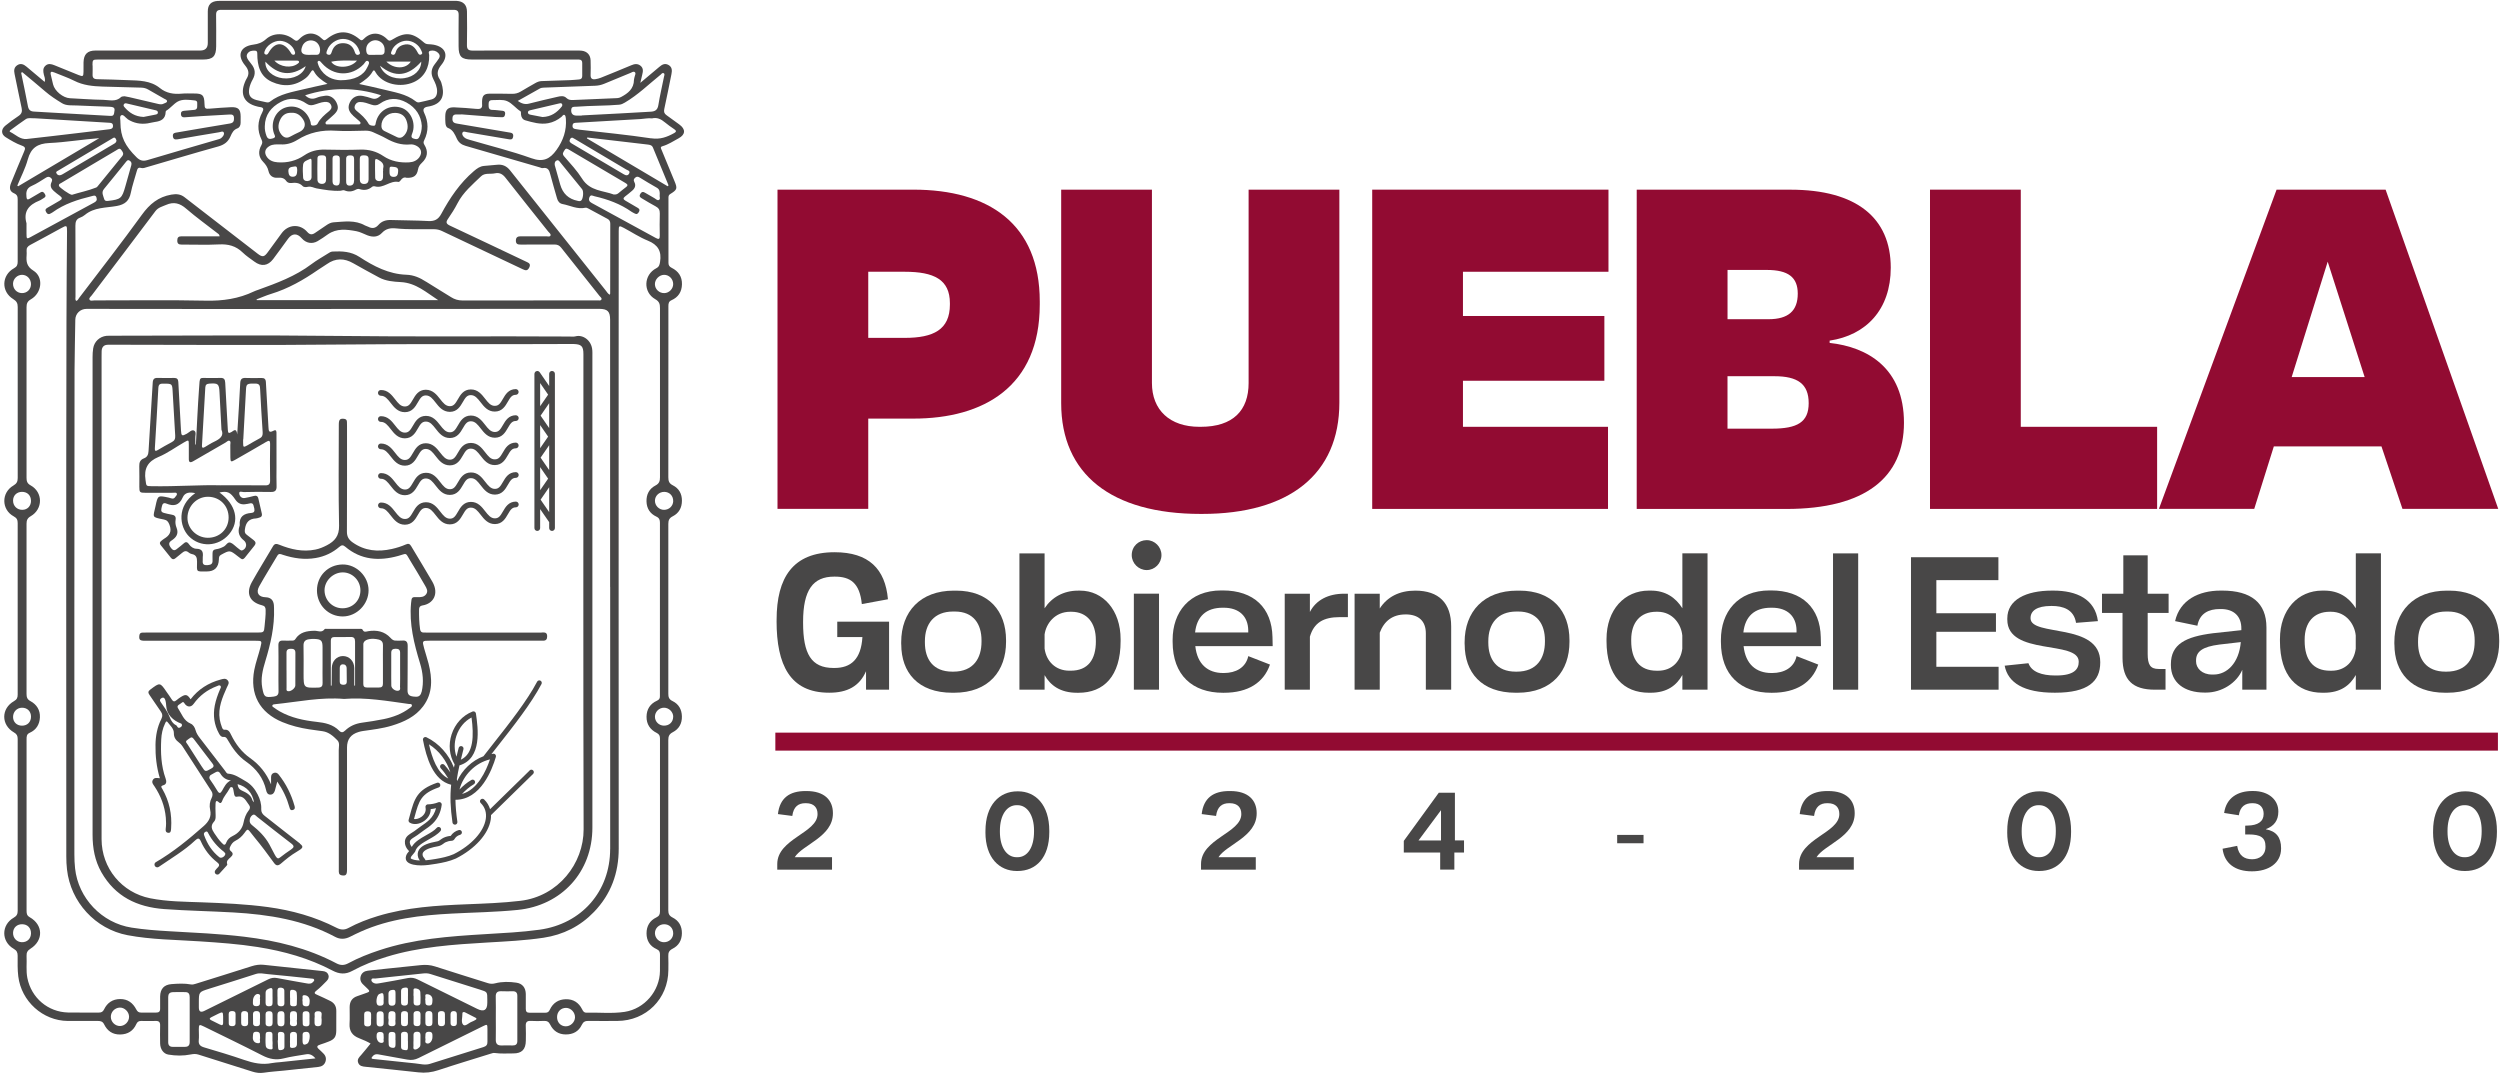 <?xml version="1.0" encoding="UTF-8"?>
<svg id="Capa_2" data-name="Capa 2" xmlns="http://www.w3.org/2000/svg" xmlns:xlink="http://www.w3.org/1999/xlink" viewBox="0 0 755.08 324.42">
  <defs>
    <style>
      .cls-1 {
        clip-path: url(#clippath);
      }

      .cls-2 {
        fill: none;
      }

      .cls-3 {
        fill: #484747;
      }

      .cls-4 {
        fill: #920b32;
      }
    </style>
    <clipPath id="clippath">
      <rect class="cls-2" width="755.08" height="324.42"/>
    </clipPath>
  </defs>
  <g id="Capa_1-2" data-name="Capa 1">
    <g class="cls-1">
      <polygon class="cls-4" points="754.45 221.28 234.18 221.28 234.18 226.71 754.45 226.71 754.45 223.62 754.45 221.28"/>
      <path class="cls-3" d="M200.09,44.16c1.77-.5,3.29-1.53,4.88-2.39,2.1-1.14,2.18-2.74,.2-4.18-1.28-.94-2.56-1.89-3.86-2.8-.69-.48-.86-1.01-.68-1.86,.77-3.51,1.46-7.03,2.17-10.54,.21-1.07,.24-2.12-.88-2.76-1.11-.64-1.98-.12-2.82,.6-1.79,1.53-3.59,3.03-5.7,4.79,.26-1.13,.41-1.84,.59-2.54,.25-.97,.35-1.91-.53-2.62-.89-.72-1.82-.57-2.81-.14-3.05,1.29-6.13,2.53-9.2,3.77-.5,.2-1.04,.33-1.57,.42-.99,.17-1.55-.16-1.5-1.3,.06-1.45,.04-2.91,0-4.36-.05-1.65-1.03-2.72-2.65-2.93-.58-.08-1.18-.06-1.77-.06-10.4,0-20.8-.02-31.2,.02-1.29,0-1.76-.38-1.73-1.7,.07-3.36,.05-6.73,.01-10.09-.02-2.01-1.11-3.1-3.11-3.22-.32-.02-.64-.01-.95-.01H66.8c-.36,0-.73,0-1.09,.02-2,.16-2.95,1.16-2.95,3.17-.02,3.18,0,6.36,0,9.54q0,2.26-2.26,2.27c-10.54,0-21.07,0-31.61,0-2.47,0-3.59,1.1-3.66,3.55-.03,.95,0,1.91-.01,2.86-.02,1.43-.16,1.52-1.5,.99-2.44-.98-4.88-1.99-7.32-2.97-.91-.36-1.84-.61-2.68,.16-.83,.76-.7,1.69-.48,2.66,.15,.66,.52,1.31,.25,2.23-1.93-1.62-3.71-3.15-5.53-4.64-.81-.67-1.71-1.09-2.74-.41-.99,.65-1.05,1.58-.82,2.65,.73,3.42,1.38,6.86,2.13,10.27,.24,1.09,0,1.8-.94,2.42-1.36,.91-2.69,1.87-3.95,2.9-1.37,1.11-1.35,2.62,.08,3.51,1.54,.96,3.12,1.91,4.82,2.52,1.24,.44,1.14,.89,.73,1.84-1.34,3.13-2.63,6.28-3.92,9.44-.63,1.54-.41,2.57,.87,3.13,.94,.41,1.13,.98,1.12,1.89-.02,6.27-.02,12.54,0,18.81,0,.9-.22,1.46-1.09,1.94-3.81,2.1-3.95,7.07-.25,9.33,.99,.61,1.36,1.24,1.35,2.38-.03,17.22-.03,34.44,0,51.66,0,1.07-.31,1.69-1.29,2.26-3.73,2.16-3.66,7.32,.11,9.33,.93,.5,1.17,1.08,1.17,2.04-.02,17.27-.02,34.53,0,51.8,0,.9-.24,1.47-1.1,1.95-3.95,2.24-3.95,7.21,0,9.47,.85,.48,1.1,1.04,1.1,1.95-.02,17.31-.02,34.62,0,51.93,0,.97-.29,1.54-1.18,2.05-3.83,2.19-3.83,7.23,0,9.42,.89,.51,1.17,1.1,1.17,2.06,0,2.09-.07,4.17,.19,6.26,.92,7.52,7.41,13.4,14.95,13.46,3.04,.02,6.09,.02,9.13,0,.85,0,1.43,.18,1.85,1.03,.98,2,2.58,3.12,4.89,3.06,2.26-.05,3.91-1.08,4.83-3.15,.31-.69,.75-.95,1.47-.94,1.45,.02,2.91,.04,4.36,0,1-.04,1.39,.36,1.36,1.36-.04,1.82-.04,3.64,0,5.45,.04,1.68,.99,3.1,2.48,3.35,2.24,.38,4.53,.41,6.76-.04,.84-.17,1.57-.21,2.37,.05,5.41,1.72,10.83,3.42,16.24,5.13,1.14,.36,2.26,.52,3.48,.33,2.01-.31,4.06-.43,6.09-.64,3.48-.36,6.95-.73,10.42-1.11,.98-.11,1.74-.59,2.08-1.54,.35-.99,.09-1.87-.69-2.6-.4-.37-.76-.78-1.18-1.13-.94-.78-.67-1.19,.37-1.5,.83-.24,1.63-.57,2.44-.87,1.74-.65,2.31-1.43,2.34-3.25,.03-2-.02-4,.01-6,.02-1.5-.65-2.49-1.99-3.11-1.24-.57-2.44-1.21-3.7-1.73-.93-.38-1.19-.63-.23-1.38,1.07-.83,2-1.84,2.97-2.8,.5-.5,.82-1.1,.56-1.85-.27-.8-.91-1.1-1.68-1.18-5.95-.64-11.91-1.27-17.86-1.9-1.23-.13-2.42,.04-3.62,.42-5.62,1.8-11.26,3.54-16.9,5.31-.48,.15-.95,.29-1.46,.2-1.94-.36-3.89-.25-5.84-.1-2.27,.17-3.41,1.42-3.46,3.72-.02,1.23-.03,2.45,0,3.68,.02,.88-.37,1.22-1.23,1.2-1.5-.03-3-.02-4.5,0-.73,.01-1.13-.28-1.47-.94-1.01-1.95-2.56-3.16-4.86-3.15-2.27,.02-3.9,1.11-4.87,3.12-.35,.73-.81,.98-1.59,.97-3.09-.03-6.18,.05-9.27-.02-6.1-.14-11.11-4.43-12.31-10.42-.44-2.21-.12-4.44-.24-6.66-.05-1.01,.27-1.62,1.18-2.19,3.98-2.5,3.86-7.21-.24-9.52-.92-.52-.94-1.22-.94-2.05,0-7.63,0-15.27,0-22.9,0-9.59,0-19.17,0-28.76,0-.84-.01-1.57,.98-2,1.98-.87,2.96-2.58,3.05-4.64,.1-2.17-.95-3.89-2.86-4.91-.98-.52-1.18-1.19-1.18-2.19,.02-17.13,.02-34.26,0-51.39,0-1.06,.28-1.7,1.27-2.27,3.74-2.16,3.72-7.25-.05-9.32-1.03-.57-1.22-1.26-1.22-2.29,.02-17.17,.02-34.35,0-51.52,0-1.11,.27-1.78,1.32-2.38,3.34-1.91,3.89-6.71,.76-8.65-2.02-1.26-2.2-2.69-2.06-4.59,.03-.45,.04-.91,0-1.36-.08-.89,.32-1.41,1.1-1.82,3.13-1.66,6.23-3.37,9.34-5.07,1.68-.93,1.79-.89,1.77,.99-.08,9.17-.15,18.35-.17,27.52-.12,53.75-.06,107.5-.05,161.26,0,1.32,.06,2.62,.21,3.94,1.1,9.84,8.56,17.99,18.3,19.84,7.2,1.36,14.53,1.37,21.82,1.86,5.84,.39,11.68,.79,17.46,1.71,7.9,1.25,15.54,3.38,22.64,7.13,2.04,1.08,3.9,1.19,5.93,.09,3.28-1.78,6.74-3.14,10.32-4.24,9.94-3.07,20.23-3.73,30.52-4.34,5.66-.33,11.33-.6,16.94-1.44,5.95-.89,11.1-3.48,15.25-7.8,5.11-5.31,7.47-11.74,7.46-19.16-.04-48.34-.02-96.69-.02-145.03,0-13.81,0-27.63,.02-41.44,0-1.67,.09-1.74,1.55-.96,2.41,1.28,4.7,2.82,7.21,3.83,3.09,1.24,4.26,3.22,3.72,6.46-.15,.88-.28,1.45-1.15,1.9-3.81,1.98-4.03,7.21-.31,9.33,1.25,.71,1.44,1.49,1.44,2.69-.02,17.04-.02,34.08,0,51.12,0,1.15-.24,1.89-1.36,2.47-1.89,.98-2.78,2.7-2.71,4.84,.06,2.09,1.07,3.67,2.95,4.54,.93,.43,1.11,1.01,1.11,1.91-.02,17.31-.01,34.62-.01,51.93,0,.14,0,.28,0,.41,.03,.66-.22,1.07-.87,1.36-2.07,.92-3.14,2.59-3.17,4.83-.03,2.26,1.07,3.92,3.07,4.91,.79,.39,.99,.91,.99,1.72-.02,17.4-.02,34.8,0,52.21,0,.87-.26,1.39-1.09,1.79-1.98,.95-2.98,2.63-2.97,4.82,0,2.2,1.02,3.86,3.04,4.76,.82,.37,1.04,.88,1.02,1.69-.03,1.63,0,3.27-.01,4.91-.06,6.05-4.67,11.44-10.67,12.35-3.83,.58-7.71,.14-11.56,.24-.73,.02-1-.48-1.28-1.03-1.02-2.02-2.66-3.08-4.92-3.03-2.24,.05-3.89,1.13-4.84,3.18-.28,.62-.66,.91-1.35,.9-1.59-.03-3.18-.02-4.77,0-.82,.01-1.14-.36-1.13-1.16,.02-1.5,.02-3,0-4.5-.03-1.88-1.01-3.16-2.85-3.42-2.12-.31-4.27-.35-6.36,.19-.81,.21-1.49,.19-2.24-.05-5.32-1.68-10.67-3.33-15.98-5.05-1.43-.46-2.84-.54-4.3-.39-3.34,.35-6.68,.69-10.02,1.04-1.98,.21-3.97,.4-5.95,.64-1.01,.12-1.84,.62-2.15,1.64-.31,1-.01,1.87,.78,2.58,.47,.43,.9,.9,1.37,1.32,.58,.52,.57,.85-.22,1.1-.99,.32-1.96,.73-2.95,1.04-1.61,.52-2.31,1.67-2.33,3.29-.02,1.68,.08,3.37-.03,5.04-.13,2.23,.85,3.61,2.89,4.39,1.35,.52,2.66,1.12,3.46,1.61-.92,1.12-1.83,2.31-2.82,3.42-.62,.7-1.31,1.32-.93,2.36,.38,1.05,1.34,1.15,2.24,1.24,5.32,.57,10.65,1.07,15.97,1.68,2.08,.24,4.01,0,6-.66,5.21-1.73,10.48-3.31,15.72-4.95,.43-.13,.9-.31,1.32-.24,1.86,.27,3.72,.12,5.58,.13,2.6,.02,3.79-1.22,3.81-3.86,.01-1.45,.06-2.91-.02-4.36-.06-1.16,.31-1.67,1.54-1.6,1.31,.08,2.63,.06,3.95,0,.92-.04,1.47,.25,1.9,1.14,.93,1.9,2.53,2.94,4.68,2.95,2.19,.01,3.9-.88,4.85-2.89,.44-.93,1.04-1.22,2.02-1.2,2.91,.05,5.81,.02,8.72,.01,8.69-.03,15.37-6.69,15.41-15.36,0-1.41,.05-2.82-.02-4.23-.05-1.07,.27-1.7,1.31-2.23,1.83-.92,2.77-2.53,2.8-4.64,.03-2.18-.93-3.82-2.81-4.77-1.04-.53-1.3-1.16-1.3-2.22,.03-17.13,.03-34.26,0-51.39,0-1.12,.28-1.81,1.35-2.36,1.88-.97,2.81-2.62,2.76-4.79-.05-2.11-.97-3.72-2.83-4.62-1.07-.51-1.28-1.19-1.27-2.24,.02-17.08,.02-34.17,0-51.25,0-1.12,.27-1.78,1.36-2.33,1.82-.93,2.74-2.56,2.75-4.67,.02-2.12-.91-3.75-2.74-4.67-1.16-.58-1.37-1.31-1.37-2.46,.03-14.13,.02-28.26,.02-42.39,0-3.09,0-6.18,0-9.27,0-.77,.08-1.41,.92-1.78,2.07-.91,3.12-2.53,3.18-4.81,.05-2.36-1.08-3.97-3.12-4.99-.65-.32-.96-.74-.96-1.48,.01-6.54,0-13.09,0-19.63,0-.45,.03-.86,.52-1.16,2.16-1.32,2.24-1.69,1.26-4.01-1.3-3.1-2.57-6.21-3.85-9.32-.18-.44-.54-.91,.31-1.14M95.01,307.43c.21-.64-.55-1.99,1.03-2.01,1.72-.02,.9,1.39,1.07,2.22,.09,.43,0,.89,0,1.34,0,.77-.47,.98-1.15,.97-.69-.01-.96-.38-.96-1.02,0-.45,0-.9,0-1.49m-31.9-8.79c4.72-1.49,9.45-2.93,14.15-4.47,1.25-.41,2.44-.06,3.63,.04,4.43,.39,8.84,.89,13.26,1.35,.27,.03,.59,0,.72,.28,.18,.38-.17,.56-.37,.79-.49,.55-1.11,.5-1.76,.39-2.99-.54-5.99-1.03-8.98-1.62-1-.2-1.86-.05-2.75,.39-6.43,3.19-12.86,6.36-19.3,9.53q-1.64,.81-1.64-1.05c0-.5,0-1,0-1.5,0-3.15,0-3.17,3.02-4.12m28.88,1.91c1.01,.07,1.67,.76,1.57,1.97-.06,.78-.06,1.46-1.14,1.4-1.46-.08-.81-1.22-1.08-1.93,.32-.47-.38-1.5,.65-1.43m1.52,7.15c0,.5,.02,1,0,1.5-.03,.58-.43,.75-.94,.75-.53,0-1.06-.07-1.1-.73-.05-1-.04-2-.03-3,0-.65,.43-.83,1.01-.83,.56,0,1.01,.17,1.05,.8,.04,.5,0,1,0,1.5m-2.08,5.87c0-.36-.01-.73,0-1.08,.02-.39,.15-.72,.59-.79,.45-.07,.92-.17,1.29,.2,.57,.56,.21,2.94-.48,3.31-1.01,.54-1.37,.33-1.41-.82-.01-.27,0-.54,0-.81h.02Zm-3.79,1.65c-.05-.35-.01-.72-.01-1.08h.01c0-.5,0-1,0-1.5-.02-.78,.41-1.01,1.11-1,.69,.01,.99,.34,.98,1,0,.86-.02,1.72,0,2.58,.02,.98-.58,1.25-1.39,1.27-1.03,.03-.63-.77-.7-1.28m1.06-5.29c-1.62,.01-.92-1.31-1.06-2.11-.08-.44,0-.9-.01-1.35-.02-.72,.28-1.08,1.04-1.08,.73,0,1.09,.31,1.07,1.05-.01,.45,0,.9,0,1.48-.25,.63,.61,2-1.03,2.02m-1.07-8.6c0-.41-.02-.82,0-1.22,.03-.46-.15-1.14,.57-1.18,.64-.03,1.38,.2,1.45,.95,.11,1.12,.07,2.26,.02,3.39-.02,.6-.54,.64-1.02,.64-.49,0-.95-.08-.99-.68-.04-.63,0-1.27,0-1.9h-.04m-3.64,11.4c-.05-.61-.03-1.1,.78-1.09,.68,0,1.17,.16,1.18,.96,0,1.18,0,2.36,0,3.54,0,.79-.58,.98-1.2,1.02-.77,.06-.69-.55-.73-1.04-.05-.63-.07-1.26-.1-1.9,.03,0,.05,0,.08,0,0-.5,.03-1,0-1.5m.86-2.77c-.78-.01-1.03-.43-1.02-1.13,.01-.77,.01-1.54,0-2.31,0-.8,.39-1.15,1.18-1.12,.82,.02,.95,.54,.94,1.2,0,.36,0,.72,0,1.09,0,.37,0,.73,0,1.09,.02,.76-.26,1.2-1.11,1.19m-1.01-8.95c0-.59,0-1.18,0-1.77,0-.56,.19-.97,.85-.97,.65,0,1.21,.18,1.23,.95,.03,1.26,.02,2.53,.02,3.8,0,.62-.35,.89-.95,.89-.61,0-1.1-.16-1.13-.87-.03-.68,0-1.36,0-2.03h-.02Zm-1.48,7.98c0,.68-.35,.97-1.02,.97-.62,0-1.07-.19-1.08-.9-.02-.9,0-1.81-.01-2.71,0-.69,.37-.94,1.03-.96,.72-.01,1.11,.27,1.09,1.03-.01,.45,0,.9,0,1.35h0c0,.41,0,.81,0,1.22m-1.05-5.07c-.75,0-1.08-.33-1.07-1.07,.01-1,0-2,.01-3,0-.93,.72-1.19,1.42-1.42,.49-.16,.66,.18,.67,.59,.02,.68,0,1.36,0,2.04h.01c0,.59-.01,1.18,0,1.77,.02,.73-.29,1.08-1.05,1.07m-1.02,8.42c.02-.68,.58-.7,1.1-.7,.5,0,.92,.14,.94,.72,.03,.72,0,1.44,0,2.16h.03c0,.41,.05,.82-.01,1.21-.07,.43,.31,1.2-.41,1.21-.67,.01-1.56-.23-1.64-1.11-.12-1.16-.07-2.34-.02-3.51m-1.68-10.44c-.19,.81,.42,2-1.14,2.02-1.25,0-1.01-.9-1.02-1.63-.01-1.14,.8-2.24,1.64-2.05,.96,.22,.26,1.14,.52,1.66m-.65,13.2c-1.01-.05-1.67-.76-1.53-1.95,.08-.7-.12-1.5,1.01-1.51,1.53-.02,1.02,1.13,1.17,1.98-.29,.45,.47,1.54-.64,1.49m-1.52-8.53c-.02-.76,.23-1.19,1.08-1.18,.86,0,1.08,.48,1.06,1.21-.01,.36,0,.72,0,1.08h-.03c0,.5,.02,.99,0,1.49-.04,.65-.5,.78-1.05,.78s-1-.17-1.02-.81c-.03-.85,0-1.71-.03-2.57m-1.47,2.43c0,.69-.38,.96-1.04,.95-.65,0-1.04-.26-1.06-.95-.01-.45,0-.9,0-1.36s0-.91,0-1.36c0-.62,.36-.88,.96-.89,.62,0,1.1,.17,1.12,.88,.03,.91,.02,1.81,.02,2.72m-3.79-2.69c0,.45,0,.9,0,1.35h-.01c0,.5,.02,.99,0,1.49-.03,.64-.46,.8-1.02,.8-.55,0-1.01-.14-1.03-.8-.03-.94-.01-1.89-.02-2.83,0-.71,.4-.93,1.04-.93s1.05,.21,1.05,.92m-3.76,2.46c.03,.83-.25,1.1-1.04,.67-.84-.45-1.7-.85-2.55-1.27-.6-.3-.61-.61,0-.91,.73-.36,1.45-.74,2.18-1.09,1.25-.6,1.36-.53,1.4,.84,0,.27,0,.54,0,.81,0,.32-.01,.63,0,.95m-7.35,2.3c.01-1.67,.1-1.72,1.55-1.01,5.9,2.9,11.83,5.75,17.68,8.75,2.09,1.08,4.08,1.46,6.39,.88,2.24-.57,4.54-.85,6.82-1.25q1.55-.28,2.79,1.25c-3.72,.39-7.22,.76-10.72,1.14-.81,.08-1.63,.11-2.43,.27-2.9,.59-5.63,0-8.38-.95-3.98-1.38-8.03-2.58-12.07-3.78-1.19-.35-1.77-.88-1.64-2.18,.11-1.03,.02-2.09,.02-3.13m-7.95-11.38c1.31-.04,2.63-.04,3.94-.01,1.02,.02,1.25,.71,1.25,1.58,0,2.22,0,4.44,0,6.66s-.02,4.53,0,6.8c.01,1.04-.44,1.5-1.47,1.49-1.22-.02-2.44,0-3.67,0-.89,0-1.34-.47-1.35-1.35,0-4.58,0-9.15,0-13.73,0-.88,.42-1.39,1.29-1.42m-15.9,4.64c1.43-.04,2.78,1.28,2.79,2.76,.01,1.49-1.25,2.79-2.73,2.81-1.48,.02-2.76-1.24-2.78-2.75-.02-1.5,1.2-2.77,2.72-2.82m77.17-8.78c4.82-.52,9.64-1.01,14.46-1.53,.74-.08,1.43-.06,2.14,.16,5.01,1.59,10.03,3.15,15.05,4.74,2.17,.68,2.17,.69,2.17,3v.95q0,3.35-3.04,1.85c-5.97-2.95-11.96-5.89-17.93-8.85-.97-.48-1.9-.68-3-.46-2.84,.58-5.71,1.06-8.56,1.56-.44,.08-.91,.16-1.34,.08-.55-.1-1.14-.51-1.14-1.02,0-.72,.76-.43,1.19-.48m30.26,12.49c-.35,.2-.71,.42-1.09,.55-.92,.32-2,1.56-2.62,.94-.76-.75-.21-2.24-.25-3.4-.01-.31,.13-.53,.67-.42,1.03,.52,2.21,1.1,3.37,1.72,.34,.18,.21,.46-.07,.62m-5.65-.37c0,.45,0,.9,0,1.35-.02,.61-.34,.89-.94,.89-.6,0-.95-.26-.96-.87-.02-.9-.01-1.8-.01-2.7,0-.67,.34-.97,1.02-.96,.63,.02,.88,.36,.89,.94,0,.45,0,.9,0,1.35m-3.58,1.09c.02,.77-.25,1.18-1.09,1.17-.88,0-1.06-.51-1.04-1.23,.01-.36,0-.72,0-1.08h.01c0-.45,0-.9,0-1.35,0-.72,.46-.89,1.08-.89,.66,0,1.02,.26,1.02,.95,0,.81-.01,1.62,.01,2.44m-5.94,4.77c.15-.8-.35-1.9,1.09-1.92,1.2-.01,1.07,.85,1.07,1.61,0,1.08-.76,2.1-1.59,1.94-1-.19-.32-1.12-.57-1.63m2.15-4.62c0,.76-.4,1.02-1.12,1.01-.67,0-1-.3-1-.97,0-.77,.01-1.53-.01-2.3-.03-.79,.16-1.31,1.11-1.29,.89,.03,1.04,.55,1.02,1.25,0,.32,0,.63,0,.95h0c0,.45,0,.9,0,1.35m-1.02-5.22c-1.55,.01-.93-1.2-1.17-1.96,.31-.48-.38-1.5,.58-1.46,.96,.04,1.73,.69,1.62,1.91-.06,.72,.06,1.5-1.03,1.51m-4.7,10.68h.01v-1.77c0-.77,.44-1.01,1.15-1,.7,.01,.97,.39,.96,1.04,0,.95,.01,1.9-.02,2.85,0,.26-.09,.58-.26,.75-.42,.41-.95,.86-1.54,.7-.53-.15-.26-.78-.3-1.21-.04-.45,0-.9,0-1.36m2.12-6.65h-.01c0,.45,.01,.9,0,1.35-.02,.64-.4,.84-.98,.84-.61,0-1.09-.14-1.1-.87-.02-.9-.01-1.8-.01-2.7,0-.78,.45-.99,1.14-.98,.69,0,.98,.35,.97,1.01,0,.45,0,.9,0,1.35m-.03-4.83c-.01,.65-.47,.8-1.03,.8-.56,0-1-.18-1.03-.82-.03-.68,0-1.36,0-2.03h-.03c0-.36-.04-.73,.01-1.08,.07-.47-.29-1.28,.55-1.25,.63,.03,1.43,.33,1.5,1.14,.1,1.07,.06,2.17,.04,3.25m-5.86,3.44c-.01-.69,.35-.96,1.01-.96,.62,0,1.07,.17,1.07,.89,0,.9,0,1.8,0,2.7,0,.69-.35,.95-1.01,.96-.73,.01-1.1-.28-1.08-1.03,.01-.45,0-.9,0-1.35h0c0-.41,0-.81,0-1.22m0,6.17c0-.73,.48-.89,1.1-.88,.58,0,.96,.24,.97,.87,0,.64,0,1.27,0,1.9h.02c0,.59,.02,1.18,0,1.77-.02,.49,.05,1.11-.73,1.01-.61-.08-1.35-.08-1.35-.99-.01-1.22,0-2.45,0-3.67m2.08-11.65v1.9c0,.69-.38,.95-1.03,.95-.65,0-1.05-.23-1.05-.93,0-1.13,0-2.26,0-3.39-.01-.94,.61-1.08,1.35-1.13,.91-.06,.72,.6,.74,1.11,.02,.5,0,.99,0,1.49h-.01Zm-5.88,6.89c-.09-.43,0-.9,0-1.35,0-.65,.27-1,.97-1.01,.69,0,1.15,.2,1.15,.98v1.51c-.23,.65,.62,2.09-1.11,2.05-1.62-.04-.82-1.38-.99-2.17m-.02-7.5c-.05-.97,.54-1.27,1.34-1.31,.92-.05,.75,.69,.79,1.25,.03,.36,0,.72,0,1.08,0,.4,0,.81,0,1.21,.01,.72-.18,1.23-1.04,1.25-.84,.02-1.1-.43-1.09-1.18,.01-.77,.03-1.53,0-2.29m.06,12.1c.02-.58,.47-.71,.97-.71,.55,0,1.03,.12,1.07,.77,.04,.54,0,1.09,0,1.64h.03c0,.41,.02,.82,0,1.23-.03,.54,.04,1.19-.77,1.17-.62-.01-1.23-.25-1.29-.96-.08-1.04-.05-2.08-.02-3.13m-2.05,2.58c-.92,.11-1.59-.78-1.59-1.93,0-.74,.07-1.37,1.06-1.36,1.46,.01,.96,1.11,1.1,1.92-.22,.43,.39,1.27-.57,1.38m-.62-11.22c-.22,0-.47-.06-.63-.18-.69-.51-.36-2.95,.43-3.34,1.06-.52,1.34-.35,1.37,.82,0,.22,0,.45,0,.78-.15,.7,.47,1.97-1.17,1.92m.14,1.68c1.01,0,1.04,.65,1.03,1.37,0,.27,0,.54,0,.81,0,.41-.01,.81,0,1.22,.03,.77-.25,1.18-1.09,1.18-.88-.01-1.06-.51-1.04-1.24,.01-.68,.02-1.36,0-2.03-.02-.77,.15-1.32,1.11-1.31m-2.79,2.29c0,.5,.02,1,0,1.49-.04,.65-.49,.79-1.04,.79s-1.01-.13-1.03-.79c-.03-.95,0-1.9-.01-2.85,0-.71,.41-.92,1.05-.92s1.05,.22,1.05,.93v1.35h-.01m33.99,8.5c-5.41,1.68-10.82,3.41-16.23,5.09-1.44,.45-2.89,.02-4.32-.13-4.24-.42-8.47-.89-12.7-1.34-.22-.02-.46,0-.64-.31,.48-.79,1.03-1.3,2.14-1.08,2.89,.57,5.81,1.01,8.7,1.57,1.21,.23,2.3,.08,3.41-.48,6.45-3.22,12.93-6.4,19.4-9.59,1.35-.67,1.38-.64,1.39,.89,0,1.27-.03,2.54,0,3.81,.03,.87-.35,1.32-1.16,1.57m10.19-1.82c0,1-.5,1.37-1.44,1.35-1.09-.02-2.18-.04-3.27,0-1.27,.05-1.83-.48-1.8-1.77,.05-2.18,.01-4.36,.01-6.54s.04-4.27-.02-6.4c-.04-1.26,.5-1.72,1.7-1.67,1.13,.05,2.27,.03,3.41,.01,.96-.02,1.41,.41,1.41,1.39-.01,4.54-.01,9.09,0,13.63m14.55-4.43c-1.49-.05-2.56-1.23-2.55-2.8,0-1.61,1.17-2.79,2.73-2.77,1.46,.02,2.73,1.37,2.69,2.87-.04,1.48-1.39,2.76-2.87,2.7M199.44,22.65c.3-.24,.56-.77,1-.54,.44,.23,.18,.74,.1,1.11-.57,2.85-1.24,5.68-1.7,8.54-.24,1.51-1.05,1.92-2.38,1.98-3.12,.15-6.24,.36-9.36,.53-3.8,.21-7.6,.39-11.4,.59v.05c-.45,0-.91-.02-1.36,0-1.31,.09-1.98-.61-1.79-1.92,.12-.85,.87-.72,1.39-.75,2.35-.15,4.7-.28,7.06-.32,2-.03,3.98-.14,5.97-.29,.67-.05,1.21-.32,1.76-.65,3.94-2.31,7.19-5.5,10.71-8.35m-45.58,17.39c-5.28-.89-10.55-1.8-15.83-2.69-.8-.13-1.36-.38-1.39-1.34-.02-.95,.28-1.48,1.32-1.41,.45,.03,.91,0,1.36,0,0-.02,0-.03,0-.04,3.43,.27,6.87,.54,10.3,.8,.68,.05,1.36,.07,2.04,.07,.74,0,.86-.53,.91-1.11,.04-.59-.31-.79-.83-.84-.99-.08-1.98-.26-2.98-.26-1.14,0-1.19-.69-1.19-1.54s.1-1.43,1.15-1.42c1.5,.02,3.11-.27,4.45,.31,1.54,.66,2.6,2.16,4.06,3.08,.17,.11,.1,.6,.12,.92,.07,.85,.5,1.55,1.28,1.78,2.26,.65,4.55,1.32,6.95,.88,1.5-.28,2.83-.95,4.01-1.92,.29-.24,.54-.82,.96-.54,.26,.17,.33,.73,.36,1.12,.26,3.5-.8,6.59-2.84,9.43-1.95,2.71-4.01,3.77-7.54,2.5-6.1-2.18-12.42-3.73-18.65-5.56-.47-.14-.98-.27-1.39-.54-.54-.36-1.04-.98-.83-1.58,.23-.63,.95-.26,1.45-.18,4.16,.69,8.32,1.39,12.48,2.11,.7,.12,1.23,.17,1.39-.76,.17-.98-.37-1.16-1.12-1.28m5.59-6.09c.02-.44,.42-.55,.78-.64,2.9-.69,5.81-1.37,8.72-2.05,.27-.06,.56-.13,.75,.12,.23,.29,.14,.62-.07,.88-1.42,1.75-3.12,3.01-5.76,3.12-1.02-.2-2.31-.43-3.59-.69-.39-.08-.85-.21-.83-.73m8.67,14.56c.51-.26,.76,.13,1.01,.44,2.24,2.73,4.47,5.47,6.69,8.22,.52,.65,.32,2.86-.27,3.41-.12,.11-.31,.18-.47,.19-.22,.01-.45-.05-.67-.1q-4.05-.83-5.21-4.9c-.58-2.05-1.15-4.1-1.66-5.91-.08-.77,.13-1.13,.58-1.36m7.72,5.53c-1.54-2.44-3.55-4.6-5.46-6.79-.71-.82-.22-1.25,.14-1.87,.42-.73,.87-.4,1.36-.12,5.67,3.35,11.34,6.7,17.01,10.04,.65,.39,.91,.72,.14,1.28-.77,.56-1.49,1.2-2.23,1.79-.32,.26-.68,.46-1.43,.41-3.13-1.2-7.17-1-9.53-4.73m12.47-1.43c-5.14-3.06-10.29-6.09-15.44-9.13-.58-.34-1.14-.65-.66-1.46,.14-.24,.3-.46,.73-.39,.19,.11,.48,.25,.74,.41,5.15,3.05,10.29,6.09,15.43,9.16,.43,.26,1.33,.39,.92,1.21-.4,.8-1.05,.6-1.72,.2m-8.69-26.68c1.02-.03,1.96-.23,2.9-.62,2.63-1.11,5.28-2.19,7.92-3.27,.41-.17,.87-.54,1.27-.24,.44,.33,.09,.84,0,1.27-.06,.36-.23,.71-.23,1.06-.03,2.7-1.79,4.08-3.91,5.2-.37,.2-.75,.31-1.16,.33-4.44,.19-8.87,.38-13.31,.57-.74,.03-1.42-.02-2.01-.6-.78-.77-1.76-.59-2.7-.37-2.87,.66-5.75,1.32-8.6,2.06-1.21,.31-2.21,.02-3.42-.81,2.37-1.34,4.53-2.57,6.71-3.77,.34-.18,.78-.24,1.18-.25,5.12-.2,10.23-.4,15.35-.56M27.93,19.77c.01-1.72,.06-1.78,1.74-1.79,3.82,0,7.63,0,11.45,0,6.72,0,13.44,0,20.16,0,3.04,0,4-.96,4.01-4,0-3.14,.04-6.27-.02-9.4-.02-1.15,.32-1.61,1.54-1.61,23.39,.03,46.78,.03,70.17,0,1.21,0,1.57,.45,1.55,1.61-.05,3.13-.02,6.27-.02,9.4,0,3.15,.86,4,4.07,4,10.31,0,20.62,0,30.93,0,.45,0,.91,0,1.36,.01,.68,0,.98,.36,.98,1.02,0,1.32-.01,2.63,0,3.95,0,.68-.33,.99-.98,1.04-.86,.06-1.72,.17-2.57,.2-2.9,.11-5.81,.2-8.71,.29-.71,.02-1.33,.27-1.92,.61-1.45,.84-2.93,1.65-4.36,2.53-.85,.52-1.72,.73-2.71,.71-2.22-.05-4.45-.06-6.68-.05-1.71,0-2.27,.58-2.32,2.29,0,.27-.03,.55,0,.82,.17,1.36-.53,1.6-1.71,1.49-2.21-.21-4.43-.38-6.65-.47-1.97-.08-2.73,.7-2.76,2.67-.01,.68-.01,1.36,.05,2.04,.05,.6,.2,1.29,.78,1.51,1.54,.59,2.07,1.96,2.68,3.26,.54,1.16,1.41,1.8,2.63,2.15,7.46,2.14,14.92,4.32,22.37,6.49,.3,.09,.64,.29,.91,.23,1.67-.31,2.02,.74,2.34,2.03,.6,2.38,1.34,4.72,1.99,7.08,.25,.92,.76,1.58,1.69,1.75,2.29,.43,4.45,1.67,6.91,1.11,.23-.05,.54,.07,.77,.19,1.96,1.05,3.92,2.11,5.88,3.17,.58,.31,.84,.77,.84,1.44-.02,7.04-.02,14.08-.03,21.12,0,.09-.05,.17-.11,.36-.57-.26-.85-.8-1.19-1.23-9.66-12.1-19.31-24.21-28.94-36.34-1.04-1.3-2.28-1.86-3.91-1.69-1.31,.14-2.62,.24-3.93,.35-1.25,.1-2.16,.78-3.09,1.57-4.22,3.6-7.25,8.11-9.85,12.93-.91,1.68-2.04,2.25-3.91,2.15-3.76-.21-7.53-.18-11.29-.31-1.5-.05-2.79,.35-3.78,1.49-.88,1.01-1.88,1.17-3.05,.56-.32-.17-.69-.24-1.01-.41-3.01-1.71-6.25-1.15-9.44-.95-.83,.05-1.57,.43-2.25,.91-1.12,.78-2.27,1.51-3.38,2.29-.88,.61-1.59,.6-2.35-.28-2.23-2.57-5.81-2.33-7.79,.44-1.38,1.92-2.78,3.82-4.18,5.72-1.05,1.42-1.59,1.51-3.02,.41-5.69-4.38-11.36-8.77-17.03-13.16-1.69-1.31-3.38-2.6-5.07-3.92-1.2-.93-2.46-1.03-3.97-.77-3.93,.68-6.56,2.85-8.88,6.06-6.15,8.5-12.61,16.77-18.96,25.12-.26,.34-.4,.82-.93,.93-.33-.41-.18-.88-.18-1.31-.01-7.13,.02-14.27-.03-21.4,0-1.18,.24-2.02,1.43-2.45,.5-.18,1.01-.47,1.42-.81,2.81-2.36,6.38-2.11,9.66-2.71,2.45-.45,3.75-1.55,4.23-4,.44-2.22,1.22-4.37,1.81-6.57,.19-.71,.41-1.16,1.29-.91,.63,.18,1.25-.1,1.86-.28,7.15-2.08,14.28-4.23,21.46-6.22,1.79-.5,2.97-1.39,3.69-3.06,.43-1,.89-1.96,2.06-2.39,.67-.24,.98-.92,.99-1.66,0-.64,.01-1.27,.01-1.91-.01-2.23-.71-2.93-2.98-2.83-2.08,.09-4.16,.25-6.24,.43-1.49,.13-1.67,.01-1.7-1.46-.07-2.61-.58-3.12-3.13-3.11-1.27,0-2.55-.07-3.81,.05-2.4,.22-4.62-.15-6.52-1.69-2.87-2.32-6.3-2.26-9.69-2.39-3.08-.12-6.17-.24-9.25-.29-1.08-.02-1.46-.45-1.4-1.48,.05-.9,0-1.81,.01-2.72m100.72,65.37c-1.83-1.19-3.74-2.04-5.94-2.11-5.34-.18-9.88-2.57-14.19-5.38-2.57-1.67-5.26-1.76-8.08-1.63-.58,.03-1.03,.34-1.48,.63-1.65,1.05-3.37,2-4.92,3.17-4.86,3.68-10.48,5.73-16.12,7.77-.43,.15-.87,.29-1.28,.49-4.59,2.2-9.4,2.89-14.51,2.78-11.22-.24-22.44-.07-33.66-.08-.51,0-1.23,.29-1.49-.27-.21-.46,.39-.86,.68-1.25,6.41-8.47,12.86-16.93,19.23-25.43,.86-1.14,2.04-1.37,3.19-1.88,2.37-1.05,4.2-.54,6.13,1.14,3.02,2.61,6.27,4.94,9.43,7.4,.24,.19,.57,.3,.65,.93h-1.57c-3.32,0-6.63,.02-9.95,0-.94,0-1.28,.4-1.27,1.32,.01,.9,.43,1.18,1.27,1.18,3.77-.02,7.55,.15,11.31-.05,2.8-.15,5.13,.45,7.16,2.43,1.06,1.04,2.34,1.87,3.54,2.76,2.11,1.57,4.08,1.33,5.68-.76,1.55-2.02,3-4.11,4.51-6.15,1.25-1.69,2.74-1.72,4.13-.12,1.27,1.46,3.11,1.83,4.79,.85,1.06-.61,2.06-1.32,3.07-2.03,2.7-1.9,5.68-1.52,8.64-.97,1.14,.21,2.21,.82,3.31,1.24,1.61,.61,3.17,.6,4.41-.73,1.18-1.27,2.58-1.53,4.19-1.36,3.85,.4,7.71,.2,11.57,.25,.84,.01,1.6,.18,2.36,.54,8.12,3.85,16.26,7.68,24.38,11.54,.84,.4,1.45,.57,1.98-.49,.55-1.13-.1-1.4-.91-1.78-7.68-3.63-15.34-7.3-23.03-10.89-1.21-.57-1.28-1.07-.56-2.1,1.03-1.49,2.01-3.03,2.84-4.65,1.71-3.32,4.52-5.66,7.13-8.17,1.14-1.09,2.78-.57,4.18-.88,1.39-.31,2.36,.26,3.24,1.4,4.25,5.44,8.58,10.81,12.87,16.22,.29,.36,.91,.72,.64,1.23-.21,.38-.84,.17-1.28,.17-2.54,.02-5.09,.02-7.63,0-.89,0-1.49,.2-1.52,1.26-.02,1.11,.6,1.25,1.48,1.24,3.41-.02,6.82,.01,10.22-.02,.85,0,1.43,.27,1.97,.94,3.85,4.89,7.74,9.74,11.61,14.62,.24,.31,.74,.59,.57,1.01-.21,.52-.8,.26-1.22,.31-.18,.02-.36,0-.55,0-13.4,0-26.8-.01-40.2,.02-1.29,0-2.38-.32-3.45-1-2.49-1.58-5.05-3.06-7.53-4.66m3.65,5.56h-54.81c-.02-.08-.04-.16-.06-.23,1.46-.55,2.89-1.2,4.38-1.65,5.19-1.58,9.81-4.23,14.23-7.29,.86-.59,1.77-1.11,2.62-1.71,2.62-1.86,5.25-1.83,7.99-.25,2.55,1.48,5.16,2.85,7.75,4.27,2.06,1.12,4.39,1.29,6.6,1.41,4.59,.24,7.76,3.18,11.3,5.46M18.58,55.21c3.74-2.24,7.49-4.45,11.24-6.68,1.8-1.06,3.58-2.15,5.39-3.19,.44-.26,.92-.74,1.42-.06,.43,.59,.9,1.13,.25,1.92-2.48,3.01-4.93,6.05-7.4,9.08-.11,.14-.25,.29-.41,.35-2.45,.98-5.04,1.48-7.34,2.21-.73-.03-3.79-2.22-3.91-2.67-.17-.65,.42-.74,.77-.95m-1.57-2.93c-.2-.47,.28-.6,.57-.78,5.41-3.22,10.82-6.43,16.24-9.64,.3-.17,.63-.5,.97-.17,.21,.2,.29,.54,.38,.72-.03,.61-.42,.81-.76,1.02-5.14,3.05-10.29,6.09-15.43,9.13-.27,.16-.57,.32-.87,.36-.5,.08-.9-.21-1.09-.64m21.53-16.28c1.85,1.18,3.85,1.57,5.99,1.26,.76-.11,1.51-.34,2.27-.44,1.8-.23,3.15-.9,3.21-2.98,0-.13,.04-.32,.13-.38,1.3-.78,2.28-2.09,3.49-2.78,1.45-.83,3.45-.55,5.21-.35,.98,.11,.65,1.03,.7,1.66,.05,.66-.17,1.14-.96,1.19-.99,.06-1.98,.2-2.98,.27-.66,.05-1.01,.32-.98,1.02,.03,.68,.4,.99,1.05,.95,1.72-.11,3.44-.26,5.15-.36,2.8-.17,5.61-.33,8.41-.48,.71-.04,1.39-.02,1.42,.99,.04,.92-.12,1.54-1.23,1.72-5.33,.87-10.64,1.79-15.96,2.7-.63,.11-1.33,.14-1.27,1.06,.06,.96,.56,1.17,1.47,1.01,4.15-.74,8.32-1.43,12.48-2.12,.5-.08,1.23-.49,1.45,.13,.21,.58-.31,1.21-.8,1.62-.3,.24-.74,.34-1.12,.45-7.05,2.06-14.12,4.09-21.16,6.2-1.36,.41-2.28,.14-3.27-.83-3.53-3.48-4.85-6.18-4.89-10.49,.07-.68-.35-1.87,.23-2.2,.67-.38,1.29,.72,1.95,1.14m-1.15-4.41c.17-.35,.46-.41,.8-.33,2.95,.7,5.91,1.39,8.86,2.09,.32,.08,.61,.26,.63,.62,.03,.48-.35,.6-.71,.67-1.28,.26-2.57,.51-3.61,.71-2.61-.11-4.37-1.29-5.83-3.02-.18-.22-.29-.47-.16-.75m2.28,18.35c-.62,2.14-1.21,4.28-1.81,6.42-1.02,3.61-1.37,3.91-5.15,4.35-.09,.01-.18,.02-.27,.03-.46,.04-.83-.1-.96-.57-.27-1.01-.95-1.99-.05-3.07,1.94-2.33,3.83-4.71,5.75-7.07,.26-.32,.5-.65,.76-.95,.32-.35,.58-.91,1.2-.53,.53,.32,.7,.78,.52,1.4M16.39,21.88c2.01,.85,4.09,1.53,6.02,2.51,2.72,1.39,5.61,1.66,8.56,1.76,3.9,.12,7.79,.23,11.69,.32,.79,.02,1.5,.21,2.18,.62,1.6,.95,3.23,1.84,4.84,2.77,.3,.17,.77,.28,.77,.68,0,.5-.56,.51-.89,.71-.59,.35-1.19,.29-1.84,.13-2.86-.69-5.74-1.35-8.61-2.02-.48-.11-.98-.19-1.5-.29-.34,.07-.81,.02-1.02,.23-1.62,1.58-3.61,.88-5.43,.85-3.35-.05-6.7-.32-10.04-.48-2.07-.1-4.6-2.16-5.09-4.18-.23-.92-.42-1.86-.66-2.78-.27-1.04,.06-1.23,1.01-.83m-9.99,.09c.11-.05,.23-.11,.35-.16,2.29,1.92,4.61,3.81,6.86,5.76,1.59,1.38,3.34,2.52,5.12,3.6,1.37,.84,3,.61,4.52,.69,3.26,.18,6.53,.22,9.79,.38,1.61,.08,1.76,.41,1.43,1.97-.17,.81-.59,.83-1.27,.79-5.75-.34-11.5-.65-17.26-.97-1.9-.11-3.8-.23-5.71-.33-1.05-.06-1.58-.52-1.79-1.63-.62-3.38-1.36-6.73-2.05-10.1m-3.3,17.89c-.37-.18-.02-.47,.18-.62,1.5-1.1,2.99-2.21,4.53-3.25,.76-.51,1.68-.21,2.62-.27,7.46,.45,15.01,.91,22.56,1.36,.57,.03,1.09,.08,1.15,.84,.06,.79-.39,1.04-1.05,1.12-3.14,.38-6.29,.77-9.44,1.14-5.17,.61-10.34,1.23-15.52,1.8-2.02,.22-3.39-1.33-5.02-2.12m2.13,16.21c1.08-2.63,2.43-5.19,3.17-7.91,.96-3.5,2.93-4.8,6.53-4.96,5-.22,9.97-1.1,15.05-1.46-8.16,4.84-16.32,9.68-24.48,14.52-.09-.07-.18-.13-.28-.2m4.15,225.86c-.03,1.62-1.17,2.71-2.79,2.66-1.54-.05-2.68-1.29-2.63-2.86,.05-1.54,1.17-2.58,2.74-2.57,1.62,.01,2.71,1.13,2.68,2.77m0-65.46c0,1.62-1.1,2.72-2.72,2.72-1.57,0-2.68-1.08-2.7-2.6-.01-1.58,1.15-2.8,2.68-2.82,1.61-.03,2.74,1.09,2.74,2.7m0-65.2c0,1.57-1.06,2.7-2.58,2.73-1.62,.03-2.85-1.17-2.84-2.8,0-1.52,1.11-2.61,2.67-2.63,1.63-.02,2.74,1.07,2.74,2.7m0-65.43c0,1.57-1.2,2.74-2.77,2.7-1.53-.04-2.68-1.28-2.65-2.86,.03-1.45,1.27-2.65,2.73-2.66,1.5,0,2.7,1.25,2.69,2.82m.08-14.32c-1.38,.75-1.42,.71-1.43-.92,0-1.04,0-2.09,0-3.13-1.04-3.63,.77-5.63,3.93-6.88,.46-.18,.85-.52,1.29-.76,.56-.3,.68-.66,.33-1.21-.32-.52-.66-.88-1.31-.5-1.09,.65-2.19,1.28-3.29,1.93-.61,.36-.88,.24-.96-.5-.15-1.48-.05-2.68,1.61-3.4,1.49-.64,2.84-1.6,4.24-2.45,.52-.32,.95-.42,1.48,0,.57,.44,.46,.86,.2,1.42-.47,1.01-.09,1.87,.69,2.55,.61,.54,1.25,1.06,1.91,1.53,.74,.53,.71,.96-.07,1.4-1.22,.7-2.42,1.44-3.65,2.12-.62,.34-.88,.66-.46,1.38,.41,.68,.84,.73,1.44,.34,.15-.1,.32-.17,.47-.27,3.56-2.59,7.65-3.89,11.86-4.91,.57-.14,1.15-.43,1.43,.44,.25,.76-.04,1.14-.71,1.5-6.35,3.42-12.68,6.88-19.02,10.32m174.87,184.93c0,12.8-8.62,22.61-21.33,24.37-5.49,.76-11.02,1.01-16.54,1.35-10.74,.65-21.48,1.41-31.8,4.84-3.24,1.07-6.41,2.32-9.41,3.94-1.24,.67-2.33,.69-3.59,.03-8.72-4.6-18.12-6.87-27.84-8.04-7.48-.9-15.01-1.22-22.52-1.65-3.84-.22-7.69-.5-11.51-1.1-8.99-1.4-16.11-8.89-17.07-17.9-.15-1.41-.21-2.8-.21-4.21,0-48.75-.03-97.49,.05-146.24,.01-5.08,.18-10.16,.23-15.24,.02-1.87,1.5-3.29,3.38-3.29,14.53,.01,29.07,.05,43.6,.04,36.83,0,73.66-.03,110.49-.05,.27,0,.55,0,.82,0,2.48,.03,3.24,.79,3.24,3.29,0,26.89,0,53.79,0,80.68h.02c0,26.4,0,52.79,0,79.18m9.73-196.42c1.33,.79,2.64,1.6,4.01,2.32,.92,.48,1.28,1.12,1.25,2.17-.07,2.23-.05,4.45-.01,6.68,.02,1.01-.27,1.21-1.17,.71-5.45-2.99-10.91-5.96-16.37-8.94-1-.54-1.98-1.1-2.99-1.63-.76-.4-1.05-.93-.7-1.78,.38-.88,1-.38,1.5-.27,4.01,.92,7.83,2.3,11.22,4.7,.3,.21,.64,.34,.96,.52,.58,.34,.91,.07,1.21-.42,.33-.52,.3-.93-.25-1.25-1.25-.74-2.5-1.49-3.76-2.2-.7-.4-.82-.77-.11-1.3,.72-.54,1.42-1.13,2.11-1.72,.85-.72,1.22-1.6,.65-2.65-.3-.55-.15-.91,.28-1.29,.46-.42,.87-.33,1.35-.04,1.71,1.04,3.41,2.09,5.15,3.06,.95,.53,.96,1.34,.89,2.41-.08,.32,.32,1.02-.25,1.31-.46,.24-.89-.31-1.32-.54-.91-.51-1.82-1.02-2.71-1.57-.63-.39-1.09-.52-1.56,.26-.52,.86,.07,1.14,.62,1.46m9.31,221.87c0,1.53-1.23,2.71-2.81,2.7-1.45,0-2.67-1.21-2.71-2.68-.04-1.49,1.2-2.73,2.76-2.75,1.58-.02,2.76,1.14,2.75,2.72m0-65.36c-.03,1.59-1.18,2.68-2.81,2.66-1.48-.02-2.68-1.2-2.7-2.65-.02-1.51,1.24-2.78,2.75-2.77,1.5,.01,2.8,1.31,2.77,2.77m0-65.16c-.05,1.48-1.23,2.61-2.75,2.63-1.51,.02-2.78-1.25-2.77-2.76,.01-1.5,1.27-2.68,2.84-2.67,1.57,.02,2.72,1.22,2.67,2.8m0-65.57c.01,1.44-1.23,2.71-2.66,2.74-1.55,.04-2.83-1.16-2.86-2.68-.03-1.45,1.29-2.81,2.75-2.84,1.51-.03,2.76,1.22,2.77,2.78m-1.41-29.8c-.09,.09-.17,.18-.25,.27-8.13-4.82-16.27-9.64-24.4-14.46,.04-.09,.07-.18,.11-.27,4.03,.47,8.06,.93,12.1,1.41,2.03,.24,4.05,.48,6.07,.71,.69,.08,1.35,.16,1.67,.93,1.57,3.81,3.14,7.61,4.71,11.41m-5.24-14.2c-7.17-1.08-14.39-1.77-21.6-2.61-.36-.04-.71-.14-1.08-.17-.66-.07-1.13-.28-1.08-1.08,.06-.87,.68-.83,1.28-.86,6.42-.37,12.85-.74,19.27-1.11,1.13-.06,2.25-.35,3.45-.2,1.51-.38,2.76,.23,3.93,1.22,.86,.73,1.81,1.37,2.74,2.01,.64,.44,.84,.75,0,1.22-2.16,1.2-4.23,1.97-6.9,1.56"/>
      <path class="cls-3" d="M178.89,105.79c-.18-2.98-2.83-4.81-5.06-4.21-.6,.16-1.27,.07-1.9,.06-23.38-.15-46.76,.11-70.15-.18-22.89-.28-45.78-.06-68.66-.06-.32,0-.64,0-.95,.03-2.09,.22-3.72,1.74-4.03,3.82-.13,.85-.18,1.72-.18,2.58-.02,4.54,0,9.08,0,13.63,0,43.57,0,87.14,0,130.7,0,3.96,.68,7.78,2.66,11.28,4.18,7.36,10.79,10.53,18.97,11.13,6.97,.51,13.96,.62,20.93,1.02,10.7,.62,21.12,2.26,30.72,7.38,1.46,.78,2.96,.73,4.45-.02,1.09-.55,2.2-1.09,3.32-1.59,8.75-3.91,18.07-4.93,27.48-5.43,6.61-.35,13.23-.44,19.83-1.1,13.32-1.33,22.6-11.47,22.6-24.85,0-23.67,0-47.34,0-71.01,0-23.85,0-47.7,0-71.55,0-.55,.02-1.09-.02-1.63m-21.76,166.29c-5.37,.64-10.76,.82-16.15,1.04-9.08,.36-18.14,.9-26.91,3.57-3.05,.93-6.01,2.07-8.82,3.58-1.24,.67-2.34,.6-3.6-.04-6.53-3.35-13.51-5.28-20.76-6.27-6.62-.9-13.27-1.18-19.94-1.43-5.2-.19-10.44-.2-15.59-1.22-8.59-1.71-14.68-9.1-14.69-17.84-.02-24.31,0-48.61,0-72.92V107.63c0-.54-.01-1.09,.02-1.63,.07-1.17,.65-1.86,1.88-1.87,.5,0,1-.01,1.5-.01,22.48,0,44.96,.2,67.44-.05,23.39-.26,46.77-.03,70.15-.17,.5,0,1,0,1.5,0,2.45,.06,3.04,.65,3.04,3.08,0,47.84-.08,95.68,.06,143.52,.03,10.22-7.59,20.22-19.12,21.58"/>
      <path class="cls-3" d="M74.48,23.76c-.21,.34-.38,.73-.53,1.11-1.51,3.7-.16,6.35,3.7,7.28,.26,.06,.53,.15,.8,.17,1.19,.12,1.28,.64,.75,1.63-1.44,2.7-1.56,5.47-.2,8.24,.29,.59,.28,1.06-.05,1.65-1.02,1.8-.89,3.58,.5,5.01,.82,.84,1.39,1.68,1.65,2.84,.3,1.34,1.3,2.11,2.71,2,1.1-.08,1.98-.01,2.67,1.01,.29,.43,.93,.65,1.47,.58,1.3-.16,2.47-.11,3.47,.93,.37,.38,1.06,.33,1.58,.21,1-.22,1.79,.34,2.65,.49,2.38,.41,4.79,.86,7.23,.7,.39-.03,.75-.28,1.18-.1,1.17,.5,2.31,.39,3.4-.22,.38-.2,.75-.3,1.17-.16,1.35,.43,2.6,.26,3.71-.67,.26-.22,.57-.26,.9-.17,2.58,.71,4.55-1.84,7.11-1.34,.18,.04,.5-.25,.64-.46,.48-.73,1.09-1.06,1.84-.78,2.08,.07,3.09-.62,3.41-2.48,.15-.88,.55-1.46,1.17-2.04,1.75-1.64,2-3.48,.75-5.48-.32-.51-.28-.87-.03-1.36,1.36-2.75,1.29-5.52-.02-8.27q-.72-1.51,.94-1.84c.27-.05,.54-.1,.8-.15,4.13-.91,4.48-3.84,3.45-7.1-.11-.34-.27-.68-.47-.98-1.07-1.61-.72-2.95,.48-4.42,2.31-2.84,1.25-5.42-2.36-6.09-.53-.1-1.08-.12-1.62-.15-.47-.02-.86-.14-1.23-.47-3.53-3.13-5.74-3.33-9.77-.84-.57,.35-.88,.34-1.37-.16-2.16-2.23-4.96-2.28-7.08-.13-.5,.51-.74,.56-1.3,.09-3.27-2.73-6.52-2.76-9.85-.08-.55,.44-.84,.58-1.42-.01-2.13-2.14-4.76-2.16-6.84-.02-.68,.71-1.02,.79-1.83,.14-2.49-2-6.04-2.07-8.29-.05-1.16,1.04-2.33,1.47-3.83,1.66-4,.52-5.04,3.23-2.48,6.3,1.07,1.28,1.35,2.52,.45,3.97m32.11,11.15c.64,.58,1.3,1.13,1.94,1.7,.2,.18,.43,.39,.33,.69-.11,.32-.43,.29-.7,.29-3.04,0-6.08,0-9.12,0-.26,0-.59,.06-.71-.25-.14-.36,.15-.6,.38-.8,.73-.68,1.52-1.3,2.23-2,1.22-1.21,1.37-2.1,.68-3.55-.67-1.39-1.97-2.24-3.37-2.07-.89,.11-1.81,.27-2.64,.62-1.36,.57-2.44,.26-3.46-.75,7.66-2.47,15.24-2.46,22.94-.01-.83,.8-1.63,1.36-2.84,.93-.85-.3-1.74-.53-2.62-.71-1.75-.36-3.2,.36-3.95,1.89-.74,1.51-.46,2.74,.93,4m-13.99-3.55c.66,.47,1.27,.55,2.03,.36,1.14-.29,2.22-.82,3.41-.91,.83-.06,1.54,.13,1.92,.96,.38,.83-.08,1.4-.66,1.88-1.3,1.07-2.58,2.13-3.38,3.68-.3,.58-1,.64-1.57,.61-.62-.03-.48-.69-.59-1.08-.96-3.43-4.19-5.36-7.42-4.4-3.13,.93-4.78,4.51-3.63,7.86,.19,.55,.77,1.17-.29,1.5-.87,.27-1.56,.33-1.96-.74-.35-.96-.56-1.91-.51-2.93,.05-3.45,1.92-5.78,4.81-7.32,2.66-1.41,5.34-1.23,7.83,.53m-2.15,8.52c-.93,.46-1.89,.88-2.79,1.4-1.13,.64-2,.28-2.72-.63-1.07-1.36-1.06-2.85-.39-4.35,.65-1.44,1.76-2.27,3.42-2.2,1.64-.12,2.76,.75,3.58,2.03,.96,1.48,.48,2.97-1.11,3.76m-2,13.52c-1.09,.05-1.29-.74-1.36-1.61-.1-1.36,.99-1.32,1.81-1.48,.93-.18,.8,.58,.86,1.12-.07,.92-.02,1.92-1.31,1.98m5.65-.02c0,.83-.45,1.26-1.24,1.32-.75,.05-1.28-.36-1.32-1.07-.08-1.3-.17-2.64,0-3.92,.14-1.04,1.28-1.31,2.1-1.7,.41-.19,.44,.33,.45,.63,.02,.81,0,1.63,0,2.44,0,.77,0,1.54,0,2.3m4.39-2.31c0,1.04,0,2.09,0,3.13,0,.78-.33,1.33-1.19,1.35-.87,.02-1.41-.43-1.42-1.3-.04-2.13-.04-4.26,0-6.39,.02-.99,.81-.91,1.5-.93,.71-.02,1.13,.25,1.12,1.02,0,1.04,0,2.08,0,3.13m4.12,3.65c0,.69-.13,1.33-1,1.32-.74-.01-1.18-.46-1.18-1.21-.01-2.31,0-4.62,0-6.93,0-.69,.38-.95,1.04-.96,.7-.01,1.15,.22,1.15,.99,0,1.22,0,2.45,0,3.67h0c0,1.04,0,2.08,0,3.13m4.31-.14c0,.93-.42,1.49-1.36,1.48-.94,0-1.04-.7-1.03-1.43,0-1.09,0-2.18,0-3.27,0-1.09,.03-2.18,0-3.27-.03-.9,.41-1.18,1.25-1.17,.8,0,1.16,.3,1.15,1.12-.02,2.18-.01,4.35,0,6.53m4.36-.31c0,.88-.5,1.32-1.38,1.3-.83-.02-1.24-.5-1.25-1.29-.02-1.09,0-2.17,0-3.26h-.01c0-.99,.02-1.99,0-2.99-.02-.83,.37-1.12,1.16-1.11,.78,.02,1.5,.06,1.5,1.1,0,2.08,.01,4.16,0,6.24m4.4-3.43c-.06,.25,0,.54,0,.81h-.04c0,.68,.05,1.36-.01,2.03-.06,.68-.49,1.06-1.19,1.04-.68-.02-1.15-.39-1.17-1.07-.05-1.67-.05-3.34-.04-5.01,0-.7,.37-.71,.89-.41,1.02,.58,1.94,1.2,1.57,2.62m3.17,2.59c-1.26,0-1.27-.87-1.26-1.87,.11-.43-.28-1.37,.79-1.2,.75,.12,1.91-.02,1.82,1.28-.05,.83-.1,1.78-1.35,1.79m7.82-6.03c-.76,1.09-1.86,1.56-3.14,1.64-2.79,.16-5.44-.31-7.8-1.9-2.11-1.42-4.38-2.03-6.94-1.95-3.58,.12-7.17,.09-10.76,0-2.26-.05-4.31,.45-6.18,1.73-2.42,1.65-5.1,2.31-8.01,2.11-1.26-.09-2.42-.46-3.22-1.52-.99-1.32-.69-2.6,.75-3.42,.96-.54,2.01-.48,3.27-.48,1.71,.15,3.51-.35,5.11-1.35,3.59-2.26,7.45-3.07,11.67-2.77,2.98,.21,5.99,0,8.98-.02,.78,0,1.53,.14,2.24,.47,1.31,.62,2.67,1.16,3.93,1.88,2.27,1.28,4.62,2.07,7.27,1.81,.74-.08,1.44,.14,2.08,.52,1.26,.75,1.57,2.04,.73,3.25m-11.51-9.37c-.05-2.18,1.81-3.97,4.13-3.93,1.71,.03,2.9,.78,3.45,2.35,.56,1.58,.5,3.13-.7,4.46-.61,.67-1.34,.92-2.2,.5-1.26-.61-2.52-1.23-3.79-1.84-.65-.31-.88-.84-.9-1.54m11.46,3.34c-.28,.59-.63,.75-1.3,.61-1.01-.22-1.31-.5-.86-1.62,1.27-3.16-.44-6.97-3.37-7.84-3.51-1.05-6.85,.95-7.62,4.56-.09,.4-.06,.91-.61,.9-.58,0-1.26-.06-1.58-.63-.88-1.59-2.22-2.74-3.6-3.86-.49-.4-.79-.88-.54-1.55,.27-.7,.75-1.12,1.53-1.13,1.26-.02,2.4,.45,3.56,.83,.87,.28,1.63,.27,2.43-.3,2.6-1.86,5.36-1.86,8.09-.37,2.89,1.58,4.42,4.08,4.62,7.06-.02,1.39-.3,2.38-.75,3.34m2.99-24.65c-.01-.47-.47-1.19,.35-1.38,.87-.19,1.72,0,2.38,.67,.47,.48,.59,1.04,.22,1.61-.41,.65-.89,1.26-1.35,1.87-1.03,1.37-1.15,2.81-.39,4.34,.6,1.22,1.22,2.44,1.17,3.86-.03,1.17-.54,2.03-1.69,2.35-1.22,.34-2.47,.59-3.7,.87-.39,.09-.73-.04-1.02-.27-2.97-2.35-6.64-2.79-10.13-3.69-2.23-.57-4.48-1.02-7-1.58,1.71-1.14,3.15-2.14,4.05-3.74,.45-.79,.73-.09,.93,.25,2.13,3.6,7.51,4.74,11.53,2.92,3.09-1.4,4.75-4.32,4.64-8.1m-14.86,3.14c4.56,3.85,8.66,3.11,12.47-1.23-.04,2.61-2.15,4.57-5.11,5-3.3,.49-6.42-1.05-7.36-3.78m3.54-4.49c.57-1.65,2.61-3.02,4.46-3.04,1.89-.02,3.77,1.21,4.48,2.98,.15,.37,.56,.9-.04,1.18-.58,.27-.86-.2-1.11-.69-1.02-2.02-2.51-2.76-4.37-2.19-1.12,.34-1.9,1.05-2.21,2.19-.16,.58-.47,.94-1.05,.72-.64-.23-.29-.77-.16-1.15m5.76,3.27c-1.39,2.28-5.1,2.34-7.38,0h7.38Zm-12.29-5.93c1.02-.69,2.19-.69,3.21,0,1.04,.7,1.29,1.82,1.16,3.02-.07,.59-.46,.86-1.04,.86-.59,0-1.18,0-1.77,0v.02c-.18,0-.36,.02-.54,0-.79-.1-1.86,.38-2.12-.88-.25-1.21,.08-2.31,1.11-3.01m-12.98,2.51c.6-1.88,2.76-3.43,4.77-3.44,2.23-.01,4.3,1.48,4.92,3.57,.12,.39,.5,.92-.14,1.17-.63,.24-1-.11-1.19-.74-.48-1.57-1.48-2.57-3.19-2.7-1.89-.15-3.18,.71-3.77,2.58-.18,.6-.38,1.06-1.08,.88-.83-.22-.49-.83-.33-1.32m9.02,3.11c-1.85,2.36-6.48,2.47-7.79,.34,2.55-.55,5.1-.31,7.79-.34m-10.58,.8c3.53,3.97,8.95,4.08,12.6,.29,.39-.4,.72-1.39,1.41-.88,.5,.38-.01,1.18-.27,1.74-1.14,2.52-3.82,3.98-8.14,3.98-2.18-.07-4.86-.98-6.42-3.97-.19-.36-.31-.75-.43-1.14-.08-.26-.15-.55,.17-.71,.24-.12,.44,.02,.61,.17,.17,.15,.31,.33,.46,.5m-5.89-5.22c.6-1.39,2.18-2.03,3.63-1.46,1.28,.5,2.01,2.14,1.59,3.51-.15,.48-.47,.63-.9,.63-.63,.01-1.26,0-1.89,0v.02h-.68c-1.95,0-2.52-.89-1.74-2.7m.98,6.11c-.68,2.52-3.74,4.05-6.95,3.66-2.89-.35-5.4-2.32-5.22-5.02,3.74,4.08,7.74,4.57,12.17,1.36m-2.7-1.68c.27,0,.59,.01,.68,.32,.09,.31-.2,.47-.41,.63-1.87,1.42-5.24,1.07-7.03-.95,2.44,0,4.6,0,6.76,0m-9.7-2.81c.51-1.7,2.74-3.22,4.66-3.16,1.97,.06,3.97,1.52,4.45,3.25,.04,.13,.07,.26,.11,.4-.04,.59-.42,.66-.86,.49-.18-.07-.32-.3-.43-.49-2.11-3.49-4.8-3.5-6.77,0-.24,.43-.51,.66-.96,.45-.44-.2-.3-.59-.2-.94m-5.11,.61c.52-.74,1.37-.83,2.2-.8,.59,.02,.69,.39,.69,.92,0,3.59,.8,6.86,4.39,8.5,3.57,1.62,7.06,1.33,10.25-1.13,.7-.54,1.18-1.25,1.64-1.98,.23-.37,.55-.6,.81-.09,.84,1.63,2.27,2.66,4.11,3.82-2.62,.58-4.82,1.04-7.01,1.57-3.6,.87-7.33,1.42-10.38,3.81-.36,.28-.75,.25-1.17,.15-.97-.23-1.96-.4-2.92-.66-1.86-.5-2.49-1.53-2.15-3.45,.18-.99,.57-1.92,1.06-2.79,.94-1.67,.75-3.21-.45-4.66-.29-.35-.55-.72-.82-1.08-.49-.66-.8-1.39-.27-2.13"/>
      <path class="cls-3" d="M163.5,191.06c-11.4,0-22.8,0-34.2,0-.45,0-.91,0-1.36-.01-.65,0-.97-.34-1.06-.99-.28-1.99-.34-3.98-.31-5.98,.01-.7,.28-1.09,1-1.21,3.33-.51,5.1-3.53,3.02-7.17-2.08-3.62-4.29-7.17-6.42-10.77-.41-.69-.85-.82-1.56-.5-1.37,.61-2.81,1.05-4.27,1.38-4.21,.95-8.19,.59-11.84-1.99-1.18-.84-1.73-1.75-1.72-3.26,.06-10.58,.03-21.17,.03-31.76,0-.46-.01-.91-.02-1.36,0-.61-.31-.89-.91-.95-1.18-.13-1.55,.24-1.55,1.75,0,10.18-.14,20.36,.08,30.53,.06,3.09-1.3,4.69-3.72,5.94-1.1,.57-2.21,1.04-3.43,1.28-3.81,.78-7.4-.05-10.9-1.46-.8-.32-1.39-.44-1.92,.48-2.1,3.61-4.34,7.15-6.37,10.8-1.89,3.4-.68,6.07,3.05,7,.83,.21,1.09,.6,1.11,1.41,.06,1.65-.19,3.26-.32,4.89-.15,1.87-.26,1.94-2.15,1.94-11.13,0-22.25,0-33.38,0-.45,0-.91,.01-1.36,.02-.6,.01-.88,.31-.94,.92-.13,1.24,.16,1.54,1.71,1.54,11.13,0,22.26,0,33.38,0,1.99,0,1.98,0,1.49,1.98-.57,2.29-1.41,4.51-1.86,6.83-1.4,7.31,1.6,12.9,8.47,15.75,2.62,1.09,5.34,1.76,8.13,2.19,1.34,.21,2.7,.38,4.04,.57,1.88,.27,3.2,1.47,4.45,2.73,.82,.83,.41,2,.42,3.01,.03,5.77,.02,11.54,.02,17.31,0,6.27,0,12.54,0,18.81,0,.7-.13,1.51,.93,1.68,1.19,.19,1.55-.17,1.55-1.68,0-12.32,0-24.63,0-36.94,0-2.47,1.14-3.99,3.55-4.7,.43-.13,.88-.23,1.33-.29,2.92-.42,5.86-.75,8.69-1.62,3.67-1.12,7.08-2.7,9.44-5.86,2.96-3.97,2.75-8.4,1.61-12.91-.39-1.54-.91-3.04-1.33-4.58-.62-2.28-.6-2.3,1.72-2.3,10.94,0,21.89,0,32.84,0,.45,0,.91-.02,1.36,0,.95,.02,1.26-.5,1.24-1.39-.03-1.3-.98-1.08-1.76-1.08m-39.8,22.84c-2.33,1.76-5.01,2.74-7.83,3.32-2.17,.45-4.37,.77-6.57,1.08-1.95,.28-3.67,1.02-5.08,2.39-.61,.6-1.15,.66-1.75,.05-1.87-1.91-4.28-2.42-6.81-2.69-3.9-.43-7.71-1.22-11.18-3.17-.59-.33-1.15-.73-1.7-1.12-.24-.17-.66-.32-.51-.7,.12-.31,.53-.32,.84-.35,6.94-.72,13.81-2.19,20.79-1.59,6.64-.53,13.08,.63,19.55,1.52,.34,.05,.84-.1,.95,.34,.11,.46-.37,.68-.68,.92m-37.19-11.38c0-1.77,.03-3.54,0-5.31-.02-.98,.48-1.23,1.36-1.24,.9,0,1.34,.3,1.33,1.26-.03,3.27,0,6.53-.02,9.8,0,.86-1.35,1.9-2.19,1.76-.62-.1-.46-.6-.46-.97-.02-1.77-.01-3.54-.01-5.31m10.9,3.7c.02,1.01-.27,1.46-1.38,1.49-4.37,.1-4.37,.14-4.37-4.22,0-2.81,.05-5.63-.02-8.44-.03-1.21,.51-1.78,1.61-1.94,.53-.08,1.08-.12,1.62-.1,2.12,.07,2.52,.48,2.52,2.58,0,1.63,0,3.27,0,4.9,0,1.91-.03,3.81,.01,5.72m9.8,.9h-.23c0-1.77,.02-3.56,0-5.32-.03-2.08-1.52-3.62-3.44-3.61-1.87,.02-3.28,1.52-3.34,3.55-.04,1.27-.06,5.38-.06,5.38h-.24c0-4.53,0-9.06,0-13.59,0-.74,.35-1.08,1.08-1.08,1.63,0,3.27,.03,4.9-.02,1.01-.03,1.34,.43,1.34,1.4-.03,4.4,0,8.89,0,13.29m-2.49-1.32c.02,.72-.28,1.08-1.04,1.07-.72,0-1.11-.28-1.1-1.03,0-1.35,0-2.7,.01-4.05,0-.6,.24-1.08,.92-1.1,.7-.02,1.11,.39,1.16,1.06l.04,4.05Zm10.91-5.17c0,1.95-.02,3.9,0,5.84,.01,.86-.32,1.25-1.2,1.22-1.22-.03-2.44-.02-3.66,0-.74,0-1.07-.32-1.07-1.06,.01-3.98,0-7.97,.01-11.96,0-.14,0-.28,.05-.4,.28-.98,1.87-1.5,3.85-1.21,1.07,.16,2.06,.43,2.03,1.87-.04,1.9-.01,3.81-.01,5.71m5.15,6.59c-.02,.51,.33,1.29-.57,1.44-.87,.14-2.03-.72-2.05-1.53-.04-1.72-.02-3.45-.02-5.18,0-1.54,.03-3.09,0-4.63-.03-1.02,.42-1.35,1.39-1.35,.93,0,1.31,.38,1.29,1.31-.03,1.72,0,3.45,0,5.17,0,1.59,.03,3.18-.02,4.77m6.5,1.76c-.36,1.53-1.23,1.6-2.5,1.43-1.26-.16-1.77-.63-1.74-1.99,.08-4.4,0-8.81,.05-13.22,.02-1.32-.44-1.83-1.73-1.69-.58,.06-1.18-.01-1.77,.01-.72,.03-1.15-.24-1.68-.82-1.79-1.97-4.16-2.45-6.73-2.03-.66,.11-1.28,.46-1.72-.45-.17-.37-.74-.25-1.14-.25-3.18,0-6.35,0-9.53,0-.27,0-.69-.07-.79,.08-.88,1.23-2.03,.46-3.07,.49-2.27,.05-4.44,.39-5.79,2.55-.27,.43-.67,.42-1.07,.42-.86,.01-1.73,.05-2.58,0-1.05-.06-1.47,.36-1.45,1.43,.05,2.32,.02,4.63,.02,6.95h0c0,2.32-.03,4.63,.02,6.95,.02,1.04-.44,1.45-1.42,1.58-2.75,.35-2.97,.15-3.49-2.62-.52-2.79,.11-5.42,.91-8.03,1.59-5.23,2.84-10.52,2.64-16.05-.01-.32-.01-.64-.04-.95q-.23-2.29-2.52-2.35c-2.12-.06-2.98-1.39-1.92-3.29,1.74-3.13,3.66-6.17,5.48-9.26,.48-.81,1.06-.46,1.65-.27,3.24,1.06,6.53,1.55,9.92,.97,2.71-.46,5.11-1.59,7.17-3.38,.65-.56,1.1-.6,1.74-.06,4.79,4.07,10.24,4.41,16.03,2.81,2.83-.78,2.04-1.16,3.63,1.42,1.55,2.51,3.04,5.06,4.52,7.61,.45,.78,.94,1.64,.28,2.54-.64,.88-1.63,.91-2.59,.87-1.74-.06-1.79,0-1.96,1.82-.6,6.29,.9,12.26,2.71,18.18,.86,2.82,1.17,5.66,.49,8.59"/>
      <path class="cls-3" d="M42.08,146.97c0,1.74,.13,1.87,1.85,1.87,2.82,0,5.63-.02,8.44-.01,.35,0,.82-.15,1.01,.2,.23,.43-.24,.73-.44,1.06-.55,.89-1.31,.35-1.96,.21-3.32-.71-3.31-.72-4.02,2.62-.73,3.42-1.28,3.22,2.55,3.99,.93,.19,1.32,.64,1.68,1.6,.78,2.05,.03,3.22-1.61,4.2-.31,.18-.58,.44-.87,.66-.48,.36-.58,.77-.17,1.27,1.03,1.27,2.06,2.54,3.07,3.82,.43,.54,.85,.59,1.38,.15,.66-.55,1.35-1.07,2.01-1.63,.62-.53,1.22-.74,1.93-.15,.27,.23,.62,.44,.96,.5,1.37,.24,1.64,1.08,1.62,2.35-.05,3.22-.35,2.92,2.9,2.92q3.57,.01,3.7-3.64c.02-.55,0-1.04,.62-1.38,2.67-1.45,2.67-1.47,5.1,.44,.25,.2,.52,.37,.76,.58,.54,.47,.95,.35,1.37-.18,.95-1.22,1.93-2.41,2.89-3.62,.48-.61,.43-1.15-.21-1.64-.72-.55-1.42-1.14-2.15-1.67-.59-.44-.62-.91-.52-1.64,.26-2.04,1.23-3.19,3.34-3.27,.35-.01,.7-.17,1.05-.26,.66-.17,.87-.58,.71-1.23-.35-1.5-.7-3.01-1.04-4.51-.18-.81-.67-.98-1.42-.77-.87,.24-1.76,.44-2.65,.6-1.06,.2-1.66-.65-1.71-1.36-.07-.88,.91-.42,1.38-.43,2.72-.07,5.45-.09,8.17-.03,1.32,.03,1.78-.49,1.73-1.77-.07-1.86-.02-3.72-.02-5.59,0-3.4,0-6.81-.01-10.22,0-.56,.07-1.43-.91-.91-1.41,.75-1.45,0-1.51-1.1-.23-4.53-.55-9.06-.78-13.59-.05-.96-.46-1.26-1.35-1.25-1.59,.03-3.18,.06-4.77-.01-1.16-.05-1.57,.38-1.63,1.56-.24,5.02-.58,10.05-.91,15.49-.24-2.13-1.12-1.07-1.71-.73-.8,.46-1.07,.41-1.12-.6-.24-4.76-.56-9.51-.79-14.27-.05-1.02-.38-1.51-1.45-1.45-1,.05-2-.02-3,.01-3.57,.1-3.17-.8-3.47,3.38-.4,5.56-.63,11.13-.94,16.7-.06,.01-.13,.02-.19,.03,0-.58,.04-1.17,0-1.75-.07-.84,.42-2-.3-2.44-.75-.46-1.52,.51-2.25,.91-1.46,.8-1.67,.69-1.76-.96-.26-4.89-.55-9.78-.81-14.67-.04-.86-.41-1.22-1.26-1.21-1.63,.02-3.27,.05-4.9-.01-1.08-.04-1.51,.31-1.57,1.46-.39,6.88-.87,13.76-1.26,20.64-.06,1.09-.4,1.83-1.42,2.21-1.1,.42-1.42,1.23-1.38,2.37,.07,2.04,.01,4.09,.02,6.13m32.46,5.28c1.83-.45,1.89-.36,2.27,1.38,.18,.85-.14,1.26-.89,1.31-2.3,.17-3.73,1.12-3.52,3.67,.02,.17-.08,.35-.13,.52q-.74,2.45,1.34,4.08c1.12,.88,.91,2.48-.39,3.02-.31,.13-.53-.01-.75-.17-.29-.21-.57-.44-.86-.67-.69-.52-1.3-1.27-2.07-1.5-.83-.24-1.25,.87-1.97,1.23-.74,.38-1.5,.68-2.31,.78-.8,.1-1.09,.53-1.07,1.28,.02,.68-.04,1.36,0,2.04,.07,1.05-.4,1.4-1.43,1.48-1.13,.1-1.65-.18-1.53-1.36,.04-.36-.03-.73,.01-1.09,.17-1.45-.09-2.46-1.9-2.49-.92-.01-1.74-.6-2.27-1.37-.58-.85-1.08-.75-1.73-.12-.49,.47-1.06,.85-1.59,1.29-.7,.58-1.25,1.07-2.08-.01-.8-1.05-.81-1.72,.31-2.39,.15-.09,.29-.22,.43-.33q1.72-1.36,.93-3.37c-.31-.78-.45-1.6-.31-2.41,.19-1.09-.32-1.47-1.28-1.61-.76-.12-1.51-.31-2.26-.51-1.14-.3-.76-1.12-.62-1.87,.15-.8,.49-1.32,1.37-.95,2.25,.93,3.89,.58,4.95-1.86,.66-1.52,2.09-1.67,3.78-1.28-5.66,3.9-4.78,10.09-1.95,12.99,3.41,3.5,8.95,3.21,12.17-.59,3.31-3.91,2.15-8.93-2.9-12.6,2.35-.52,3.29-.1,4.79,2.15q1.24,1.85,3.45,1.31m-11.73-2.17c3.59,0,6.29,2.74,6.25,6.32-.04,3.5-2.77,6.11-6.33,6.07-3.35-.04-6.14-2.81-6.1-6.07,.03-3.49,2.8-6.32,6.18-6.32m10.68-17.34c.27-5.07,.53-10.14,.83-15.21,.09-1.58,.41-1.67,2.85-1.64,1.35,.02,1.36,.8,1.41,1.79,.22,4.3,.47,8.6,.76,12.9,.06,.88-.12,1.46-.94,1.88-1.25,.64-2.44,1.4-3.67,2.09-1.18,.66-1.28,.6-1.29-.71,0-.36,0-.73,0-1.09h.05m-11.47-15.7c.05-.81,.43-1.08,1.2-1.14,2.67-.2,2.97,.06,3.09,2.68,.17,3.62,.38,7.25,.59,11.24,.86,1.89-.54,2.84-2.27,3.66-.94,.44-1.81,1.03-2.72,1.56-.55,.32-.95,.39-.9-.48,.34-5.84,.69-11.68,1.01-17.52m-14.18,.11c.08-1.55,1.16-1.17,1.98-1.24,2.09,0,2.21,.14,2.32,2.13,.24,4.52,.5,9.05,.79,13.57,.06,.93-.18,1.53-1.05,1.97-1.45,.74-2.85,1.59-4.26,2.41-.64,.38-.89,.25-.84-.52,.37-6.11,.74-12.21,1.06-18.32m.09,20.88c2.69-1.13,5.11-2.92,7.67-4.39,1.42-.82,1.43-.79,1.44,.79,0,1.36,.03,2.72,0,4.08-.03,1.14,.34,1.4,1.34,.82,3.25-1.9,6.52-3.78,9.78-5.65,.38-.22,.77-.71,1.19-.5,.46,.23,.21,.82,.22,1.25,.03,1.27,0,2.54,.02,3.81,.02,1.29,.2,1.39,1.31,.75,3.15-1.8,6.3-3.59,9.42-5.44,.95-.56,1.29-.57,1.27,.69-.06,3.63-.05,7.26,0,10.89,.02,1.12-.36,1.52-1.49,1.5-3.9-.05-7.8-.02-13.65-.02-5.58-.18-13.1,.4-20.63,.27-1.78-.03-1.58-.05-1.85-1.84-.52-3.47,.64-5.62,3.97-7.02"/>
      <path class="cls-3" d="M90.58,254.75c-3.57-2.73-7.06-5.56-10.62-8.32-.7-.55-1.1-1.13-1.06-2.05,.08-1.58-.37-3.06-1.09-4.45-.86-1.69-2.02-3.09-3.72-4.04-1.66-.93-3.19-2.1-5.21-2.22-.43-.02-.67-.57-.95-.93-2.52-3.28-5.04-6.55-7.56-9.82-.56-.72-1.05-1.46-1.3-2.36-.23-.84-.69-1.67-1.52-2.02-2.11-.88-2.68-2.99-3.78-4.63-.6-.89,.65-1.19,1.16-1.69,.26-.25,.5-.25,.73,.14,.75,1.23,1.97,1.4,2.82,.23,1.8-2.5,4.15-4.27,7.01-5.34,.35-.13,.79-.47,1.13-.06,.25,.31-.03,.7-.17,1.02-.68,1.59-1.27,3.22-1.59,4.92-.55,2.95-.19,5.78,1.29,8.44,.3,.54,.66,1.06,1.33,1,.77-.07,1.02,.41,1.32,.94,1.43,2.51,3.1,4.83,5.5,6.5,3.11,2.17,5.26,4.96,6.09,8.71,.14,.62,.43,1.27,1.22,1.28,.81,.01,1.21-.55,1.42-1.25,.25-.83,.44-1.67,.71-2.69,1.75,2.53,2.93,5.06,3.69,7.8,.14,.5,.3,.98,1.01,.78,.66-.19,.68-.68,.53-1.19-.98-3.5-2.56-6.69-4.83-9.54-.38-.47-.87-.68-1.45-.47-.59,.2-.81,.69-.82,1.28-.01,.73,0,1.46,0,2.19-1.39-3.34-3.47-5.94-6.35-7.97-2.53-1.79-4.36-4.22-5.72-7-.41-.84-.79-1.66-1.96-1.54-.5,.05-.68-.4-.82-.78-.28-.77-.53-1.54-.66-2.35-.55-3.52,.8-6.6,2.17-9.68,.31-.7,.89-1.36,.23-2.12-.62-.72-1.41-.42-2.16-.22-3.66,.99-6.71,2.92-9.04,5.95-.97-1.47-1.5-1.6-2.92-.7-.45,.29-.9,.59-1.3,.95-.61,.55-1.05,.51-1.49-.23-.44-.74-.98-1.42-1.46-2.13-2.07-3.05-2.05-3.04-5.01-.81-.67,.5-.71,.92-.25,1.58,1.15,1.64,2.22,3.32,3.38,4.95,.57,.79,.66,1.47,.2,2.38-1.22,2.38-1.71,5.06-1.75,7.73-.05,3.39,.29,6.72,1.32,10.13-.95-.09-1.71-.28-2.15,.56-.39,.76,.13,1.3,.5,1.85,1.92,2.89,3.13,6.01,3.45,9.5,.1,1.14,.11,2.26-.04,3.39-.08,.59,.06,1.12,.78,1.18,.71,.06,.77-.49,.83-1,.02-.13,.02-.27,.03-.41,.29-4.19-.54-8.13-2.63-11.79-.27-.47-.71-.88,.27-1.16,1.02-.29,1.01-1.16,.7-2.02-1.38-3.84-1.53-7.82-1.33-11.83,.08-1.64,.41-3.25,1.13-4.74,.15-.3,.37-1.04,.79-.48,.77,1.03,1.92,1.95,1.9,3.35-.02,1.28,.59,2.1,1.51,2.79,.42,.31,.78,.68,1.06,1.12,2.93,4.55,5.86,9.1,8.81,13.64,.39,.59,.37,1.33,.05,1.95-.59,1.13-.76,2.38-.48,3.62,.49,2.11-.45,3.6-1.92,4.91-4.54,4.01-9.21,7.85-14.46,10.91-.54,.31-.57,1.06-.06,1.42,.28,.2,.66,.2,.95,0,1.96-1.31,3.8-2.53,5.63-3.78,1.86-1.28,3.69-2.63,5.33-4.19,.79-.75,1.25-.81,1.71,.23,1.12,2.53,2.77,4.69,4.97,6.39,.64,.5,.78,.93,.16,1.54-.27,.26-.52,.56-.75,.86-.14,.18-.19,.42-.15,.64,.13,.64,.93,.87,1.37,.39,.69-.75,1.38-1.51,2.06-2.27,.15-.17,.39-.43,.34-.55-.4-1.07,.38-1.58,.99-2.14,.68-.62,.96-1.19,.08-1.87-.48-.37-.43-.83-.19-1.34,.36-.75,.79-1.4,1.59-1.79,1.11-.55,2.02-1.37,2.75-2.39,1.16-1.63,.9-1.14,3.03,1.41,2.07,2.47,3.97,5.08,5.87,7.68,.69,.95,1.26,.93,2.23,.08,1.46-1.27,2.98-2.48,4.65-3.46,1.79-1.05,2.21-1.46,.96-2.42m-36.34-35.05c-.65,.25-.74-.59-1.09-.75-.95-.43-1.53-1.41-1.9-2.39-.66-1.74-1.76-3.18-2.78-4.66-.28-.4-.24-.75,.17-1.05,.69-.49,1.39-.38,1.54,2.32,.15,2.57,2.08,4.4,4.5,5.29,.21,.08,.22,.32,.27,.48-.07,.44-.38,.63-.72,.76m22.47,22.52c-.17-.2-.43-.38-.49-.61-.44-1.64-1.86-2.3-3.17-2.91-.94-.44-1.21-1.07-1.31-1.95,2.81,.77,4.44,2.63,4.98,5.48m-15.78-10.76c-1.45-2.24-2.89-4.48-4.32-6.74-.22-.35-.72-.74-.24-1.18,.42-.39,.95-.67,1.33-.93,.52,.04,.68,.34,.86,.58,1.86,2.44,3.71,4.9,5.59,7.33,.6,.77,.32,1.14-.42,1.55-1.75,.98-1.74,1.02-2.8-.62m2.47,3.86c-.36-.51-.19-1.14,.37-1.42,.43-.22,.84-.46,1.25-.7,.61-.38,1.12-.3,1.49,.33,.71,1.21,1.72,1.95,3.21,2.09-1.41,.62-1.97,1.89-2.63,3.05-.5,.89-.89,1.05-1.48,.06-.69-1.17-1.45-2.3-2.22-3.41m2.86,23.53c-2.24-1.76-3.7-4.08-4.65-6.75-.17-.48,.1-.79,.5-.99,.41-.2,.59,.11,.73,.39,1.17,2.26,2.78,4.14,4.78,5.69,.2,.16,.33,.41,.43,.55,0,.83-1.23,1.56-1.8,1.1m8.85-14.15c-.86,1.09-1.29,2.33-1.56,3.7-.36,1.84-1.56,3.19-3.22,3.99-.97,.46-1.63,1.07-2.02,2.05-.11,.27-.2,.63-.68,.64-.17-.14-.39-.3-.57-.49-.9-.9-1.63-1.94-2.33-3-.78-1.17-1.26-2.24-.08-3.52,.62-.67,.46-1.71,.45-2.62-.01-.91-.08-1.82-.01-2.72,.04-.56,.1-1.36,1.01-.48,.61,.59,.9-.13,1.05-.54,.49-1.3,1.47-2.28,2.1-3.48,.14-.27,.29-.62,.67-.58,.47,.05,.48,.49,.56,.83,.11,.44,.16,.89,.24,1.33,.08,.45,.31,.86,.79,.76,2.22-.49,2.79,1.37,3.77,2.61,.36,.47,.22,1.04-.15,1.51m12.8,11.8c-1.13,.77-2.26,1.54-3.32,2.4-1.12,.91-1.29-.36-3.27-3.94-1.28-2.31-3.17-4.19-5.25-5.83-.48-.38-.72-.84-.68-1.39,.02-.68,.31-1.27,.85-1.63,.61-.4,.99,.22,1.39,.53,3.43,2.68,6.82,5.41,10.29,8.04,1.03,.78,.87,1.21,0,1.81"/>
      <path class="cls-3" d="M103.47,170.49c-4.4,.06-7.73,3.43-7.74,7.82,0,4.42,3.45,7.9,7.82,7.88,4.18-.02,7.78-3.67,7.77-7.9,0-4.21-3.67-7.86-7.85-7.8m-.02,13.23c-2.97,0-5.37-2.35-5.43-5.34-.06-2.89,2.52-5.48,5.47-5.5,2.93-.02,5.35,2.42,5.37,5.39,.01,3.1-2.31,5.44-5.4,5.45"/>
      <path class="cls-3" d="M163.24,205.58c-.37-.19-.82-.05-1.01,.31-3.03,5.75-8.35,12.52-13.05,18.48-1.11,1.42-2.18,2.77-3.16,4.04-3.5,1.34-6.4,4.11-7.95,7.5-.02-.2-.06-.39-.09-.59,.2-1.32,.46-2.68,.79-4.15,6.91-2.09,5.62-11.22,4.97-15.68-.03-.22-.17-.42-.36-.54-.2-.11-.43-.13-.65-.05l-.09,.04c-2.92,1.17-5.19,3.66-6.24,6.85-1.02,3.14-.69,6.43,.91,9.08-.07,.33-.15,.66-.21,.98-1.51-3.94-4.47-7.32-8.29-9.17-.26-.12-.56-.09-.78,.08-.22,.17-.33,.46-.28,.73,1.01,5.24,3,12.2,8.51,13.53-.36,3.44-.25,6.82,.4,11.41,.05,.37,.37,.64,.74,.64,.03,0,.07,0,.1,0,.41-.06,.69-.44,.64-.85-.36-2.53-.55-4.67-.58-6.67,.02,0,.04,.01,.05,.01h0c7.55-.03,11.02-9.07,12.16-12.96,0-.01,0-.02,.01-.03,.06-.23,0-.48-.15-.66-.16-.2-.42-.3-.67-.26-.18,.02-.35,.07-.52,.1,.62-.79,1.26-1.61,1.92-2.45,4.73-6.01,10.1-12.83,13.19-18.71,.19-.37,.05-.82-.31-1.01m-25.4,16.68c.81-2.46,2.45-4.45,4.58-5.56,.71,5.45,.69,10.91-3.23,12.75,.24-1,.5-2.05,.79-3.18,.1-.4-.14-.81-.54-.91-.4-.11-.81,.14-.91,.54-.24,.93-.46,1.8-.66,2.64-.7-1.95-.73-4.16-.03-6.29m-8.28,2.55c3.08,1.94,5.38,5.01,6.46,8.48-.55-.8-1.15-1.57-1.81-2.28-.28-.3-.76-.32-1.06-.04-.3,.28-.32,.76-.04,1.06,.88,.95,1.63,2.01,2.3,3.12-3.34-1.64-4.94-6.26-5.85-10.34m9.98,15c1.01-1.07,2.18-2.12,3.58-2.94,.36-.21,.48-.67,.27-1.02-.21-.36-.67-.48-1.02-.27-1.4,.82-2.57,1.84-3.59,2.88,1.16-4.38,4.78-8.03,9.21-9.1-1.17,3.49-3.76,9.18-8.44,10.45"/>
      <path class="cls-3" d="M159.96,232.72l-11.94,11.68c-.32-1.09-.92-2.08-1.78-2.93-.3-.29-.77-.29-1.06,.01-.29,.3-.29,.77,.01,1.06,1.29,1.26,1.82,2.93,1.53,4.81-.59,3.84-4.31,7.92-9.68,10.63-1.73,.76-3.67,1.15-5.5,1.46-1.02,.17-2.02,.32-2.99,.4-.14-.27-.3-.5-.46-.7-.17-.22-.32-.4-.38-.6-.13-.43-.1-.77,.09-1.09,.69-1.14,3.28-1.62,4.14-1.78,.3-.06,.64-.12,.97-.25,.41-.16,.74-.4,1.04-.62,.21-.16,.42-.31,.63-.41,.56-.26,1.17-.41,1.79-.44,.1,0,.3-.02,.51-.13,.24-.13,.35-.32,.42-.43,.36-.61,.96-1.06,1.65-1.24,.4-.1,.64-.51,.54-.91-.1-.4-.51-.64-.91-.54-.99,.26-1.87,.89-2.46,1.77-.74,.05-1.48,.25-2.16,.57-.33,.16-.62,.37-.87,.55-.25,.18-.48,.34-.71,.44-.2,.08-.44,.12-.7,.17-1.91,.36-4.22,.96-5.14,2.48-.41,.67-.49,1.47-.24,2.29,.12,.38,.32,.67,.51,.92-.57-.01-1.13-.07-1.66-.18-.28-.06-.54-.14-.76-.24-.25-.11-.33-.21-.34-.24,0,0-.02-.06,.03-.23,.1-.33,.35-.61,.65-.95,.14-.16,.28-.33,.41-.5,.02-.02,.03-.04,.05-.07,.02-.02,.04-.05,.06-.07,.01-.02,.01-.03,.02-.05,.05-.07,.13-.13,.15-.23,.41-1.53,2.25-2.56,4.03-3.57,1.33-.75,2.71-1.53,3.59-2.56,.27-.31,.23-.79-.08-1.05-.31-.27-.79-.23-1.05,.08-.71,.83-1.91,1.51-3.19,2.23-1.72,.97-3.47,1.97-4.34,3.52-.06-.06-.1-.11-.13-.13-.24-.32-.4-.68-.46-1.03-.07-.47,.07-.84,.45-1.17,.29-.24,.62-.45,.97-.66,.3-.18,.6-.37,.88-.58l.58-.43c.44-.33,.88-.67,1.35-.99,.92-.62,1.87-1.27,2.71-2.09,1.48-1.44,2.41-3.38,2.68-5.61,.03-.27-.08-.54-.3-.69-.22-.16-.51-.19-.75-.08-.75,.35-2.25,.64-3.09,.62-.23-.02-.45,.1-.6,.27-.15,.18-.2,.42-.15,.65,.36,1.57-.85,2.59-1.24,2.86-.73,.52-1.59,.76-2.24,.65,.07-.26,.14-.52,.21-.77,1.3-4.74,1.89-6.9,7.24-8.77,.39-.13,.6-.56,.46-.95-.14-.39-.56-.6-.95-.46-6.1,2.12-6.84,4.84-8.19,9.78-.12,.45-.25,.92-.39,1.42-.09,.32,.04,.67,.33,.84,1.19,.73,2.96,.51,4.41-.54,1.25-.91,1.94-2.18,1.92-3.54,.52-.05,1.09-.16,1.62-.29-.35,1.38-1.03,2.56-2.01,3.51-.76,.73-1.65,1.34-2.51,1.93-.49,.33-.95,.68-1.41,1.03l-.57,.43c-.25,.18-.51,.34-.77,.5-.38,.24-.77,.48-1.14,.79-.79,.66-1.12,1.54-.97,2.53,.09,.6,.35,1.19,.75,1.71,0,0,.21,.27,.49,.55-.35,.39-.73,.84-.92,1.45-.13,.41-.13,.79-.03,1.13,.16,.48,.54,.87,1.15,1.15,.32,.15,.68,.26,1.07,.35,.76,.16,1.54,.23,2.34,.23,1.5,0,3.05-.23,4.64-.5,1.93-.32,3.97-.74,5.88-1.58,5.83-2.95,9.86-7.45,10.53-11.76,.07-.46,.09-.91,.08-1.36,.01-.01,.02-.01,.03-.02l12.68-12.41c.3-.29,.3-.76,.01-1.06-.29-.3-.76-.3-1.06-.01"/>
      <path class="cls-3" d="M115.02,119.53h.02c1.26,0,2.04,1,2.94,2.15,1.03,1.32,2.19,2.81,4.3,2.81h.03c2.19-.02,3.14-1.65,3.89-2.96,.77-1.34,1.26-2.09,2.41-2.1,1.28,.01,2.05,.99,2.95,2.15,1.03,1.33,2.19,2.8,4.33,2.82,2.19-.02,3.13-1.65,3.89-2.96,.77-1.34,1.26-2.09,2.41-2.1h.02c1.26,0,2.04,1,2.94,2.15,1.03,1.33,2.21,2.85,4.33,2.82,2.19-.02,3.14-1.65,3.89-2.96,.77-1.34,1.26-2.09,2.41-2.1,.48,0,.86-.39,.86-.87,0-.47-.39-.86-.86-.86h0c-2.19,.02-3.14,1.65-3.89,2.96-.77,1.33-1.26,2.09-2.41,2.1-1.27,.04-2.05-.99-2.96-2.15-1.03-1.32-2.19-2.81-4.3-2.81h-.03c-2.19,.02-3.14,1.65-3.89,2.96-.77,1.33-1.26,2.09-2.41,2.1h-.02c-1.26,0-2.04-1-2.94-2.15-1.03-1.33-2.22-2.8-4.33-2.82-2.19,.02-3.14,1.65-3.89,2.96-.77,1.34-1.26,2.09-2.41,2.1h-.02c-1.26,0-2.04-1-2.93-2.15-1.04-1.33-2.2-2.85-4.33-2.82-.48,0-.86,.39-.86,.87,0,.47,.39,.86,.86,.86"/>
      <path class="cls-3" d="M115.02,127.42h.02c1.26,0,2.04,1,2.94,2.15,1.03,1.32,2.19,2.82,4.3,2.82h.03c2.19-.02,3.14-1.65,3.89-2.96,.77-1.34,1.26-2.09,2.41-2.1h.02c1.26,0,2.04,1,2.94,2.15,1.03,1.32,2.19,2.82,4.3,2.82h.03c2.19-.02,3.14-1.65,3.9-2.96,.77-1.33,1.26-2.09,2.41-2.1h.02c1.26,0,2.04,1,2.94,2.15,1.03,1.32,2.19,2.82,4.3,2.82h.03c2.19-.02,3.14-1.65,3.89-2.96,.77-1.33,1.26-2.09,2.41-2.1,.48,0,.86-.39,.86-.87,0-.47-.37-.83-.87-.86-2.19,.02-3.14,1.65-3.89,2.96-.77,1.33-1.26,2.09-2.41,2.1h-.02c-1.26,0-2.04-.99-2.94-2.15-1.03-1.32-2.19-2.82-4.3-2.82h-.03c-2.19,.02-3.14,1.65-3.89,2.96-.77,1.33-1.26,2.09-2.41,2.1h-.02c-1.26,0-2.04-1-2.94-2.15-1.03-1.32-2.2-2.81-4.3-2.81h-.03c-2.19,.02-3.14,1.65-3.89,2.96-.77,1.33-1.26,2.09-2.41,2.1h-.02c-1.26,0-2.04-1-2.94-2.15-1.03-1.32-2.2-2.82-4.3-2.82h-.03c-.48,0-.86,.39-.86,.87,0,.47,.39,.86,.86,.86"/>
      <path class="cls-3" d="M115.02,135.69h.02c1.26,0,2.04,1,2.94,2.15,1.03,1.32,2.19,2.81,4.3,2.81h.03c2.19-.02,3.14-1.65,3.89-2.96,.77-1.34,1.26-2.09,2.41-2.1,1.28,.02,2.05,.99,2.95,2.15,1.03,1.33,2.19,2.81,4.33,2.82,2.19-.02,3.13-1.65,3.89-2.96,.77-1.34,1.26-2.09,2.41-2.1h.02c1.26,0,2.04,1,2.94,2.15,1.03,1.33,2.21,2.85,4.33,2.82,2.19-.02,3.14-1.65,3.89-2.96,.77-1.34,1.26-2.09,2.41-2.1,.48,0,.86-.39,.86-.87,0-.47-.39-.86-.86-.86h0c-2.19,.02-3.14,1.65-3.89,2.96-.77,1.33-1.26,2.09-2.41,2.1-1.27,.05-2.05-.99-2.96-2.15-1.03-1.32-2.19-2.81-4.3-2.81h-.03c-2.19,.02-3.14,1.65-3.89,2.96-.77,1.33-1.26,2.09-2.41,2.1h-.02c-1.26,0-2.04-1-2.94-2.15-1.03-1.33-2.22-2.8-4.33-2.82-2.19,.02-3.14,1.65-3.89,2.96-.77,1.34-1.26,2.09-2.41,2.1h-.02c-1.26,0-2.04-1-2.93-2.15-1.03-1.32-2.2-2.82-4.3-2.82h-.03c-.48,0-.86,.39-.86,.87,0,.47,.39,.86,.86,.86"/>
      <path class="cls-3" d="M115.02,144.6h.02c1.26,0,2.04,1,2.94,2.15,1.03,1.32,2.19,2.82,4.3,2.82h.03c2.19-.02,3.14-1.65,3.89-2.96,.77-1.34,1.26-2.09,2.41-2.1h.02c1.26,0,2.04,1,2.94,2.15,1.03,1.32,2.19,2.82,4.3,2.82h.03c2.19-.02,3.14-1.65,3.9-2.96,.77-1.34,1.26-2.09,2.41-2.1,1.3-.02,2.05,.99,2.96,2.15,1.03,1.32,2.19,2.82,4.3,2.82h.03c2.19-.02,3.14-1.65,3.89-2.96,.77-1.33,1.26-2.09,2.41-2.1,.48,0,.86-.4,.86-.87,0-.47-.39-.86-.86-.86h0c-2.19,.02-3.14,1.65-3.89,2.96-.77,1.33-1.26,2.09-2.41,2.1-1.27,.02-2.05-.99-2.96-2.15-1.03-1.33-2.21-2.85-4.33-2.81-2.19,.02-3.14,1.65-3.89,2.96-.77,1.33-1.26,2.09-2.41,2.1-1.28,.03-2.05-.99-2.95-2.15-1.03-1.33-2.21-2.85-4.33-2.81-2.19,.02-3.14,1.65-3.89,2.96-.77,1.33-1.26,2.09-2.41,2.1-1.29-.02-2.05-.99-2.95-2.15-1.03-1.32-2.2-2.82-4.3-2.82h-.03c-.48,0-.86,.39-.86,.87,0,.47,.39,.86,.86,.86"/>
      <path class="cls-3" d="M115.02,153.51h0c1.27-.03,2.05,.99,2.96,2.15,1.03,1.32,2.19,2.82,4.3,2.82h.03c2.19-.02,3.14-1.65,3.89-2.96,.77-1.33,1.26-2.09,2.41-2.1h.02c1.26,0,2.04,1,2.94,2.15,1.03,1.32,2.19,2.81,4.3,2.81h.03c2.19-.02,3.14-1.65,3.9-2.96,.77-1.34,1.26-2.09,2.41-2.1h.02c1.26,0,2.04,1,2.94,2.15,1.03,1.32,2.19,2.82,4.3,2.82h.03c2.19-.02,3.14-1.65,3.89-2.96,.77-1.34,1.26-2.09,2.41-2.1,.48,0,.86-.39,.86-.87,0-.47-.39-.86-.86-.86h0c-2.19,.02-3.14,1.65-3.89,2.96-.77,1.33-1.26,2.09-2.41,2.1h-.02c-1.26,0-2.04-1-2.94-2.15-1.03-1.32-2.19-2.82-4.3-2.82h-.03c-2.19,.02-3.14,1.65-3.89,2.97-.77,1.33-1.26,2.09-2.41,2.1-1.28,0-2.05-.99-2.95-2.15-1.03-1.32-2.2-2.82-4.3-2.82h-.03c-2.19,.02-3.14,1.65-3.89,2.96-.77,1.34-1.26,2.09-2.41,2.1h-.02c-1.26,0-2.04-1-2.94-2.15-1.04-1.33-2.2-2.84-4.33-2.82-.48,0-.86,.39-.86,.87,0,.47,.39,.86,.86,.86"/>
      <path class="cls-3" d="M166.73,112.04c-.48,0-.86,.39-.86,.86v3.69l-2.88-4.18s-.04-.03-.05-.05c-.04-.05-.08-.09-.13-.12-.04-.03-.08-.06-.13-.09-.05-.03-.1-.04-.15-.06-.06-.02-.12-.03-.18-.04-.02,0-.05-.01-.07-.01-.03,0-.05,.01-.08,.02-.06,0-.12,.02-.17,.04-.06,.02-.11,.04-.16,.07-.03,.02-.05,.02-.08,.03-.02,.01-.03,.04-.05,.05-.05,.04-.08,.08-.12,.13-.03,.04-.06,.08-.09,.13-.03,.05-.04,.1-.06,.15-.02,.06-.03,.11-.04,.17,0,.03-.02,.05-.02,.08v46.59c0,.48,.39,.86,.87,.86s.86-.39,.86-.86v-5.74l2.7,3.91s.02,.02,.03,.03v1.8c0,.48,.39,.86,.86,.86s.87-.39,.87-.86v-46.59c0-.48-.39-.86-.87-.86m-3.45,26.18l2.59-3.76v7.52l-2.59-3.76Zm-.14-2.85v-6.99l2.41,3.49-2.41,3.49Zm.14-9.84l2.59-3.76v7.52l-2.59-3.76Zm-.14-2.85v-6.99l2.41,3.5-2.41,3.49Zm0,18.39l2.41,3.49-2.41,3.49v-6.99Zm.14,9.84l2.59-3.76v7.52l-2.59-3.76Z"/>
      <path class="cls-4" d="M234.83,57.28h41.05c22.73,0,38.16,10.33,38.16,33.75v.96c0,24.79-16.94,34.44-38.16,34.44h-13.64v27.27h-27.41V57.28Zm38.43,44.77c8.68,0,13.64-2.48,13.64-10.06v-.41c0-7.16-4.82-9.5-13.64-9.5h-11.02v19.97h11.02Z"/>
      <path class="cls-4" d="M320.51,121.75V57.28h27.41v58.41c0,8.13,5.37,13.22,14.33,13.22h.41c9.78,0,14.46-4.96,14.46-13.22V57.28h27.41V121.61c0,21.63-15.15,33.61-41.46,33.61h-.41c-27,0-42.15-11.99-42.15-33.47"/>
      <polygon class="cls-4" points="414.45 57.28 485.81 57.28 485.81 82.08 441.86 82.08 441.86 95.44 484.57 95.44 484.57 115 441.86 115 441.86 128.91 485.67 128.91 485.67 153.71 414.45 153.71 414.45 57.28"/>
      <path class="cls-4" d="M494.35,57.29h46.42c19.97,0,30.3,8.54,30.3,23.55,0,12.67-7.44,20.39-18.46,22.04v.69c11.43,1.24,22.45,7.58,22.45,24.11s-11.71,26.04-35.54,26.04h-45.18V57.29Zm39.81,39.12c5.92,0,8.82-2.48,8.82-7.72,0-4.96-2.89-7.16-9.37-7.16h-11.84v14.88h12.4Zm.96,33.06c7.71,0,11.16-1.93,11.16-7.71s-3.3-8.13-10.33-8.13h-14.19v15.84h13.36Z"/>
      <polygon class="cls-4" points="582.92 57.28 610.34 57.28 610.34 128.91 651.52 128.91 651.52 153.71 582.92 153.71 582.92 57.28"/>
      <path class="cls-4" d="M687.61,57.28h32.92l34.02,96.42h-28.93l-6.34-18.87h-32.51l-5.92,18.87h-28.79l35.54-96.42Zm26.59,56.61l-11.16-34.85-10.88,34.85h22.04Z"/>
      <path class="cls-3" d="M246.92,245.87v-.1c0-1.69-.96-3.18-3.48-3.18h-.2c-2.09,0-3.58,1.03-3.94,3.85l-4.34-.56c.56-4.87,3.51-6.96,8.35-6.96h.3c5.4,0,7.96,2.75,7.96,6.66v.1c0,7.06-9.15,9.41-11.54,13.23h11.27v3.75h-16.54v-1.69c0-7.66,12.17-9.38,12.17-15.08"/>
      <path class="cls-3" d="M297.64,251.37v-.4c0-7.82,4.21-11.96,9.64-11.96h.23c5.2,0,9.41,4.01,9.41,11.93v.4c0,7.69-3.98,11.73-9.58,11.73h-.23c-5.27,0-9.48-3.94-9.48-11.7m14.68-.23v-.33c0-4.47-1.99-7.62-5.01-7.62h-.23c-2.95,0-5.07,2.92-5.07,7.73v.33c0,4.61,2.02,7.66,5.07,7.66h.23c3.02,0,5.01-2.92,5.01-7.76"/>
      <path class="cls-3" d="M374.91,245.87v-.1c0-1.69-.96-3.18-3.48-3.18h-.2c-2.09,0-3.58,1.03-3.94,3.85l-4.34-.56c.56-4.87,3.51-6.96,8.35-6.96h.3c5.4,0,7.96,2.75,7.96,6.66v.1c0,7.06-9.15,9.41-11.54,13.23h11.27v3.75h-16.54v-1.69c0-7.66,12.17-9.38,12.17-15.08"/>
      <path class="cls-3" d="M435,257.5h-11.01v-3.52l10.57-14.55h4.87v14.39h2.75v3.68h-2.92v5.14h-4.28v-5.14Zm.23-3.65v-9.15l-6.8,9.15h6.8Z"/>
      <rect class="cls-3" x="488.44" y="252.17" width="7.96" height="2.52"/>
      <path class="cls-3" d="M555.53,245.87v-.1c0-1.69-.96-3.18-3.48-3.18h-.2c-2.09,0-3.58,1.03-3.94,3.85l-4.34-.56c.56-4.87,3.51-6.96,8.35-6.96h.3c5.4,0,7.96,2.75,7.96,6.66v.1c0,7.06-9.15,9.41-11.54,13.23h11.27v3.75h-16.54v-1.69c0-7.66,12.17-9.38,12.17-15.08"/>
      <path class="cls-3" d="M606.25,251.37v-.4c0-7.82,4.21-11.96,9.64-11.96h.23c5.2,0,9.41,4.01,9.41,11.93v.4c0,7.69-3.98,11.73-9.58,11.73h-.23c-5.27,0-9.48-3.94-9.48-11.7m14.68-.23v-.33c0-4.47-1.99-7.62-5.01-7.62h-.23c-2.95,0-5.07,2.92-5.07,7.73v.33c0,4.61,2.02,7.66,5.07,7.66h.23c3.02,0,5.01-2.92,5.01-7.76"/>
      <path class="cls-3" d="M671.29,256.34l4.41-.86c.46,2.98,2.22,4.04,4.47,4.04h.07c2.12,0,4.01-1.19,4.01-3.71v-.17c0-2.65-1.49-3.61-5.07-3.61h-1.06v-2.65l.7-.03c3.11-.03,4.87-1.23,4.87-3.48v-.1c0-1.69-.96-3.18-3.28-3.18h-.16c-2.09,0-3.65,.96-4.05,3.65l-4.44-.7c.66-4.67,4.21-6.63,8.52-6.63h.23c4.81,0,7.62,2.75,7.62,6.16v.1c0,2.68-1.36,4.38-3.74,5.24v.07c3.08,.56,4.57,2.42,4.57,5.7v.1c0,4.41-3.75,6.89-8.78,6.89h-.07c-4.97,0-8.29-2.35-8.82-6.83"/>
      <path class="cls-3" d="M734.87,251.37v-.4c0-7.82,4.21-11.96,9.64-11.96h.23c5.2,0,9.41,4.01,9.41,11.93v.4c0,7.69-3.98,11.73-9.58,11.73h-.23c-5.27,0-9.48-3.94-9.48-11.7m14.68-.23v-.33c0-4.47-1.99-7.62-5.01-7.62h-.23c-2.95,0-5.07,2.92-5.07,7.73v.33c0,4.61,2.02,7.66,5.07,7.66h.23c3.02,0,5.01-2.92,5.01-7.76"/>
      <path class="cls-3" d="M234.56,187.61v-.41c0-12.76,4.93-20.41,17.51-20.41,10.32,0,15.31,5.04,16.12,14.21l-7.89,1.45c-.64-6.44-3.54-8.29-8.12-8.29h-.23c-6.38,0-9.39,4-9.39,13.68v.23c0,9.39,2.43,13.68,9.22,13.68h.23c4.99,0,8.06-2.61,8.47-9.34h-7.6v-4.64h15.65v20.53h-6.96v-5.57c-1.97,4.58-5.74,6.49-11.02,6.49h-.17c-11.77,0-15.83-8.41-15.83-21.63m17.57-20.82h0Z"/>
      <path class="cls-3" d="M272.19,194.63v-.64c0-9.28,5.8-15.6,15.89-15.6h.7c9.86,0,15.08,6.15,15.08,14.96v.52c0,8.7-5.16,15.36-15.71,15.36h-.52c-10.38,0-15.42-6.15-15.42-14.61m24.24-.81v-.41c0-4.87-2.38-8.7-8.06-8.7h-.52c-5.74,0-8.52,3.71-8.52,8.93v.47c0,4.93,2.43,8.76,8.29,8.76h.29c6.15,0,8.52-4.12,8.52-9.05"/>
      <path class="cls-3" d="M315.5,203.9v4.41h-7.6v-41.17h7.6v16.58c2.15-3.3,5.74-5.33,10.09-5.33h.64c6.96,0,12.23,5.91,12.23,14.67v.58c0,10.61-5.1,15.6-12.7,15.6h-.46c-5.1,0-8.06-2.26-9.8-5.33m15.48-10.21v-.41c0-5.04-2.55-8.52-7.42-8.52h-.29c-4.7,0-7.31,3.6-7.77,6.84v4.29c.52,3.77,3.25,6.67,7.48,6.67h.41c5.22,0,7.6-3.36,7.6-8.87"/>
      <path class="cls-3" d="M341.82,167.66c0-2.67,2.09-4.52,4.52-4.52s4.46,2.03,4.46,4.52-2.03,4.52-4.46,4.52-4.52-2.03-4.52-4.52m.64,11.65h7.6v28.99h-7.6v-28.99Z"/>
      <path class="cls-3" d="M354.17,193.87v-.64c0-8.29,4.99-14.9,14.73-14.9h.41c9.39,0,14.84,5.28,15.02,14.09l.06,2.73h-23.37c.58,5.45,3.77,8.12,8.41,8.12h.23c3.59,0,6.61-1.62,7.36-5.1l6.55,2.55c-1.85,5.39-6.55,8.52-13.92,8.52h-.29c-9.16,0-15.19-5.28-15.19-15.37m22.84-2.84v-.64c-.06-4.23-2.73-6.84-7.42-6.84h-.29c-5.05,0-7.83,2.67-8.35,7.48h16.06Z"/>
      <path class="cls-3" d="M388.03,179.32h7.6v5.51c1.85-3.6,5.57-5.51,10.32-5.51h1.16v7.07h-2.43c-5.05,0-7.83,1.74-9.05,5.91v16h-7.6v-28.99Z"/>
      <path class="cls-3" d="M424.5,185.58c-3.88,0-6.44,1.97-7.77,5.51v17.22h-7.6v-28.99h7.6v4.46c2.26-3.48,5.86-5.39,10.73-5.39,7.13,0,10.84,3.77,10.84,10.78v19.13h-7.65v-16.99c0-3.77-2.2-5.74-6.15-5.74"/>
      <path class="cls-3" d="M442.36,194.63v-.64c0-9.28,5.8-15.6,15.89-15.6h.7c9.86,0,15.08,6.15,15.08,14.96v.52c0,8.7-5.16,15.36-15.71,15.36h-.52c-10.38,0-15.42-6.15-15.42-14.61m24.24-.81v-.41c0-4.87-2.38-8.7-8.06-8.7h-.52c-5.74,0-8.52,3.71-8.52,8.93v.47c0,4.93,2.43,8.76,8.29,8.76h.29c6.15,0,8.52-4.12,8.52-9.05"/>
      <path class="cls-3" d="M508.11,203.9c-1.74,3.07-4.52,5.33-9.62,5.33h-.46c-7.59,0-12.81-4.99-12.81-15.6v-.58c0-8.99,5.51-14.67,12.76-14.67h.64c4.35,0,7.42,2.03,9.51,5.33v-16.58h7.6v41.17h-7.6v-4.41Zm0-8v-3.94c-.29-3.25-2.78-7.19-7.48-7.19h-.35c-4.87,0-7.6,3.25-7.6,8.41v.41c0,5.62,2.49,8.99,7.71,8.99h.41c4.23,0,6.84-2.9,7.31-6.67"/>
      <path class="cls-3" d="M519.77,193.87v-.64c0-8.29,4.99-14.9,14.73-14.9h.41c9.39,0,14.84,5.28,15.02,14.09l.06,2.73h-23.37c.58,5.45,3.77,8.12,8.41,8.12h.23c3.6,0,6.61-1.62,7.36-5.1l6.55,2.55c-1.85,5.39-6.55,8.52-13.92,8.52h-.29c-9.16,0-15.19-5.28-15.19-15.37m22.84-2.84v-.64c-.06-4.23-2.73-6.84-7.42-6.84h-.29c-5.05,0-7.83,2.67-8.35,7.48h16.06Z"/>
      <rect class="cls-3" x="553.63" y="167.14" width="7.6" height="41.17"/>
      <path class="cls-3" d="M605.46,201.06l7.19-.75c.93,2.61,4,3.71,8.12,3.71h.29c5.39,0,6.78-1.91,6.78-4.12v-.06c0-6.61-21.57-1.62-21.57-12.7v-.35c0-5.62,5.57-8.41,13.51-8.41h.41c7.02,0,12.58,2.55,13.45,9.22l-6.61,.52c-.64-4.12-4.06-5.1-7.25-5.1h-.29c-4.35,0-6.2,1.51-6.2,3.65v.06c0,5.68,21.05,1.16,21.05,13.22v.17c0,5.68-3.71,9.1-13.57,9.1h-.23c-9.33,0-14.09-3.02-15.07-8.18"/>
      <path class="cls-3" d="M641.07,198.63v-13.51h-6.2v-5.8h6.44v-11.6h7.36v11.6h6.32v5.8h-6.32v12.35c0,3.25,.75,4.58,3.3,4.58h2.09v6.26h-3.19c-6.73,0-9.8-2.9-9.8-9.68"/>
      <path class="cls-3" d="M677.25,202.28c-1.68,4-6.2,6.9-10.96,6.9h-.46c-6.09,0-10.15-3.02-10.15-8.29v-.29c0-6.03,4.41-8.29,12.7-9.34l8.58-.93v-.41c.06-3.77-2.26-5.97-6.15-5.97h-.35c-3.25,0-6.09,1.22-6.78,5.04l-6.73-1.39c1.45-6.38,7.13-9.22,13.74-9.22h.52c8.7,0,13.33,3.71,13.33,11.13v18.79h-7.3v-6.03Zm-.46-8.35l-6.49,.75c-5.04,.64-7.02,2.09-7.02,4.76v.35c0,1.97,1.74,3.94,4.81,3.94h.52c4,0,7.65-3.48,8.18-9.8"/>
      <path class="cls-3" d="M711.51,203.9c-1.74,3.07-4.52,5.33-9.62,5.33h-.46c-7.6,0-12.81-4.99-12.81-15.6v-.58c0-8.99,5.51-14.67,12.76-14.67h.64c4.35,0,7.42,2.03,9.51,5.33v-16.58h7.59v41.17h-7.59v-4.41Zm0-8v-3.94c-.29-3.25-2.78-7.19-7.48-7.19h-.35c-4.87,0-7.6,3.25-7.6,8.41v.41c0,5.62,2.49,8.99,7.71,8.99h.41c4.23,0,6.84-2.9,7.31-6.67"/>
      <path class="cls-3" d="M723.17,194.63v-.64c0-9.28,5.8-15.6,15.89-15.6h.7c9.86,0,15.08,6.15,15.08,14.96v.52c0,8.7-5.16,15.36-15.71,15.36h-.52c-10.38,0-15.42-6.15-15.42-14.61m24.24-.81v-.41c0-4.87-2.38-8.7-8.06-8.7h-.52c-5.74,0-8.52,3.71-8.52,8.93v.47c0,4.93,2.43,8.76,8.29,8.76h.29c6.15,0,8.52-4.12,8.52-9.05"/>
      <polygon class="cls-3" points="577.18 168.3 603.58 168.3 603.58 175.22 584.84 175.22 584.84 185.22 602.84 185.22 602.84 190.82 584.84 190.82 584.84 201.39 603.64 201.39 603.64 208.31 577.18 208.31 577.18 168.3"/>
    </g>
  </g>
</svg>